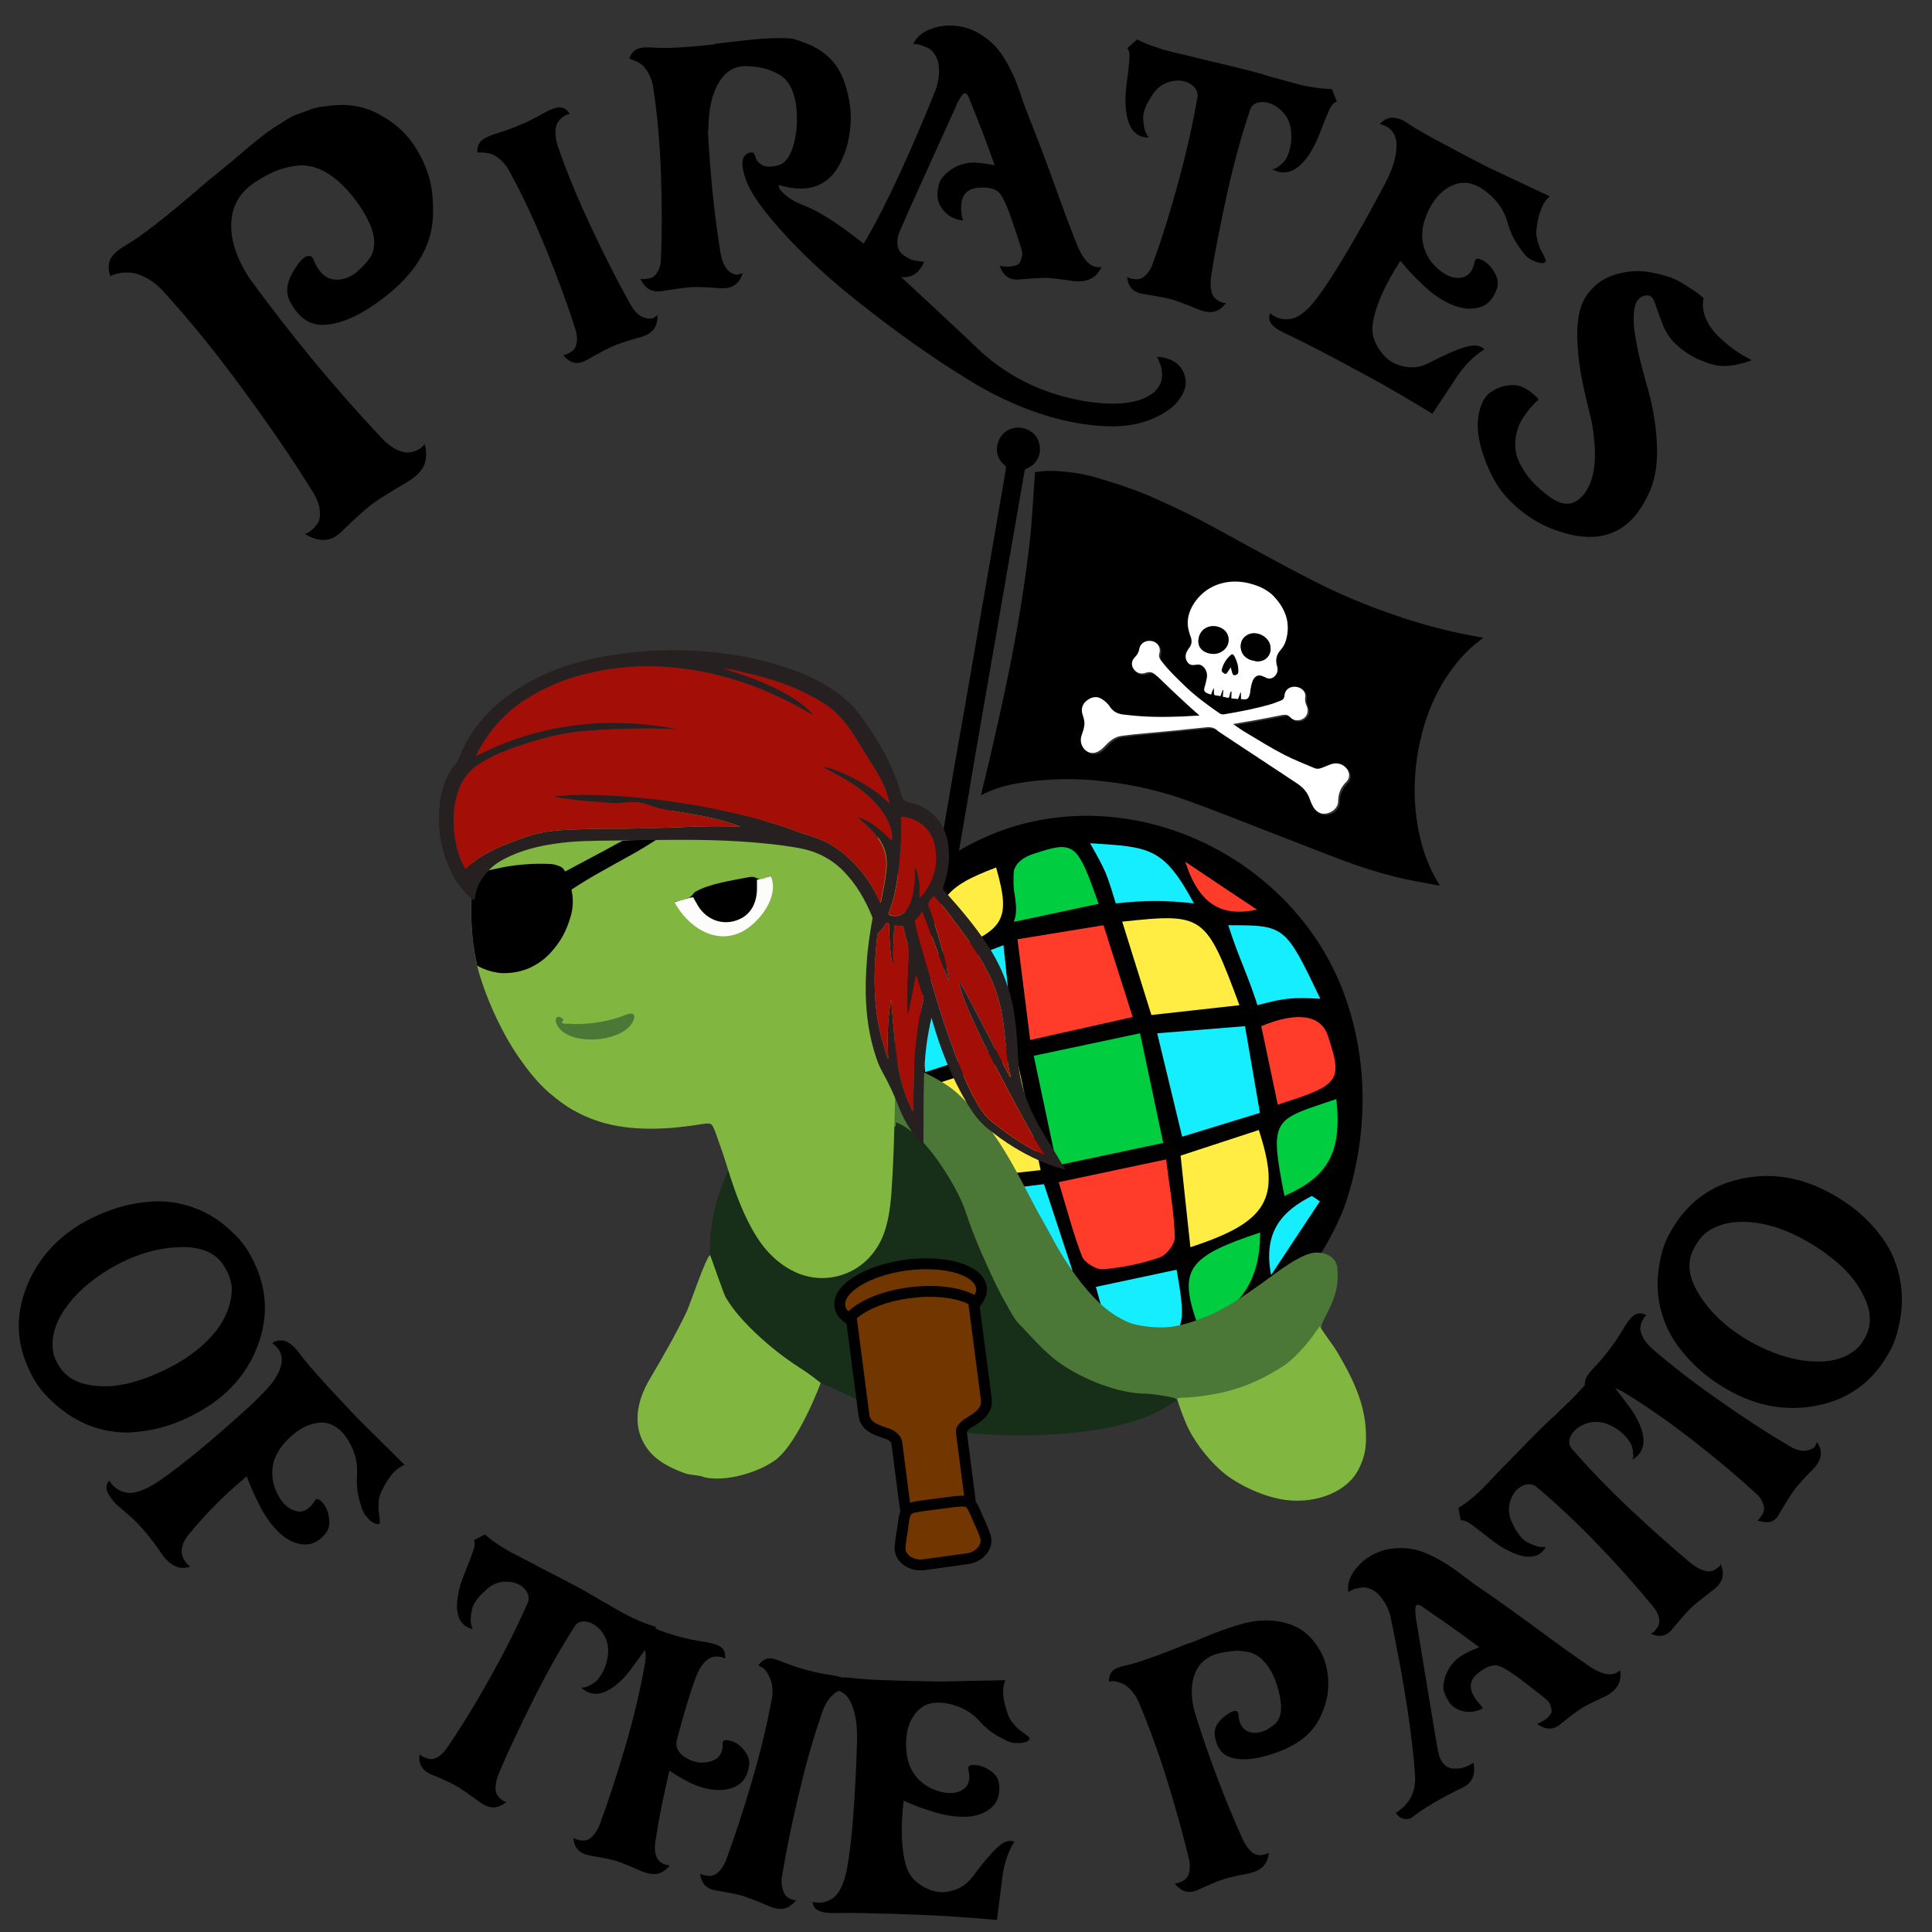 <?xml version="1.0" encoding="utf-8"?>
<!-- Generator: Adobe Illustrator 23.0.6, SVG Export Plug-In . SVG Version: 6.00 Build 0)  -->
<svg version="1.1" id="Laag_1" xmlns="http://www.w3.org/2000/svg" xmlns:xlink="http://www.w3.org/1999/xlink" x="0px" y="0px"
	 viewBox="0 0 867 867" style="enable-background:new 0 0 867 867;" xml:space="preserve">
<rect x="0" y="0" width="867" height="867" fill="#333333" stroke="none"/>
<style type="text/css">
	.st0{fill:#FFFFFF;}
	.st1{fill:#F38437;}
	.st2{fill:#FF3C2A;}
	.st3{fill:#FFED43;}
	.st4{fill-rule:evenodd;clip-rule:evenodd;fill:#15EEFF;}
	.st5{fill-rule:evenodd;clip-rule:evenodd;fill:#FF3C2A;}
	.st6{fill-rule:evenodd;clip-rule:evenodd;fill:#00CD3F;}
	.st7{fill-rule:evenodd;clip-rule:evenodd;fill:#FFED43;}
	.st8{fill:#00CD3F;}
	.st9{fill-rule:evenodd;clip-rule:evenodd;}
	.st10{fill:#172E19;}
	.st11{fill:#4B7837;}
	.st12{fill:#81B741;}
	.st13{fill:#FCFDFB;}
	.st14{fill:#15EEFF;}
	.st15{fill-rule:evenodd;clip-rule:evenodd;fill:#FF0000;}
	.st16{fill:#262021;}
	.st17{fill:#A30E07;}
	.st18{fill:#EA1C24;}
	.st19{fill:#723600;stroke:#000000;stroke-width:4.87;stroke-miterlimit:10;}
</style>
<g>
	<g>
		<path d="M464.4,211.9c3.3-0.6,6.6-0.7,10-0.5c6.4,0.4,12.7,1.4,18.9,3.3c5.9,1.8,11.9,3.7,17.7,5.9c5.4,2.1,10.5,4.5,15.7,6.9
			c12.2,5.6,23.7,12.3,35.5,18.7c9.6,5.2,19.1,10.4,28.9,15.3c13,6.6,26.5,11.9,40.4,16.4c10.9,3.5,21.9,6.2,33.2,8.1
			c0.3,0,0.4,0.1,0.9,0.2c-0.7,0.5-1.3,1.1-1.9,1.5c-6.1,4.7-11,10.5-15.1,16.9c-4.7,7.4-8.1,15.5-10.3,23.9
			c-4.1,15.6-4.7,31.3-1.1,47.1c1.7,7.4,4.4,14.4,8.4,20.9c0.2,0.2,0.3,0.4,0.4,0.6c-0.1,0.1-0.2,0.2-0.2,0.3
			c-3.2-0.6-6.5-1.2-9.8-1.8c-13.2-2.4-25.8-6.5-38.1-11.3c-9.3-3.6-18.6-7.2-27.9-10.8c-12-4.7-23.9-9.4-35.9-13.8
			c-12.5-4.6-25.5-7.6-38.8-9.1c-12.3-1.4-24.6-1.3-36.8,0.6c-6.4,1-12.4,2.6-18.3,5.7c0.4-1.4,0.6-2.7,0.9-3.8
			c1.3-5.6,2.8-11.2,4-16.8c2-8.5,3.9-17,5.7-25.6c2.1-9.8,4.1-19.8,5.8-29.7c2.1-12,3.9-24.1,5.3-36.1c1.3-10.6,1.7-21.3,2.5-31.9
			C464.3,212.7,464.4,212.3,464.4,211.9z M538.3,321.1c-11.2,0.7-22.1,1.1-33,0.2c-2.6-0.2-4.7-1.1-6.4-3.3
			c-1.1-1.4-2.4-2.9-3.9-3.8c-2.1-1.3-4.6-1-6.5,0.7c-2,1.5-2.7,3.6-2.1,6c0.3,0.9,0.6,1.8,0.8,2.8s0.2,2,0,3c-0.4,1.5-1,3-1.3,4.5
			c-1.1,3.9,2.3,8.1,6.4,7.1c1.6-0.4,2.9-1.4,3.9-2.6c2.2-2.3,4.5-4.6,7.9-4.9c2-0.2,3.8-0.5,5.8-0.7c10.3-1,20.6-2,30.9-3
			c2.4-0.3,4.6-0.4,6.4,1.5c0.1,0.1,0.3,0.2,0.4,0.3c11.5,7.6,23,15.2,34.5,22.8c2.9,1.9,5.3,4.2,6.4,7.6c0.3,0.9,0.6,1.7,1.1,2.6
			c1.3,2.8,3.4,4.1,6.1,3.8c2.9-0.4,5.5-2.7,5.5-5.5c0-3.6,1.3-6.3,3.7-8.8c1.7-1.7,1.5-3.9,0.2-5.8c-1.5-2.1-4.2-3-6.6-2.2
			c-1.5,0.4-3,1.1-4.4,1.7c-1.2,0.4-2.3,0.6-3.5,0.2c-4.6-2-9.2-3.7-13.6-6c-5.8-3-11.5-6.6-17.1-9.9c-2-1.2-3.8-2.5-5.9-3.9
			c3-0.5,5.6-0.9,8.2-1.4c4.6-0.8,9.1-1.7,13.7-2.6c1.3-0.3,2.6-0.4,3.7,0.9c0.9,1,2.2,1.5,3.7,1.4c3.2-0.4,5.2-3.5,3.8-6.4
			c-0.6-1.3-0.9-2.5-0.7-3.9c0.3-1.8-0.6-3.2-2.2-4.1c-2.9-1.5-6.9-0.3-7.1,3.5c-0.1,1.1-0.5,1.6-1.4,2c-1.4,0.5-2.9,1.2-4.3,1.6
			c-7.1,2.1-14.4,3.5-21.7,4.7c-0.5,0.1-1.2-0.1-1.6-0.4c-5.2-3.7-10.4-7.4-15-11.7c-4.1-3.8-8.1-7.7-11.5-12.2c-0.8-1-1-2-0.6-3.2
			c0.7-2.5-0.8-4.7-3.3-5.4c-2.7-0.6-5.3,0.8-5.7,3.4c-0.3,1.5-0.9,2.7-2,3.8c-2,2-1.8,4.6,0.4,6.4c1.3,1.2,3,1.1,4.5,0.6
			c1.8-0.5,3.1-0.3,4.4,1c0.4,0.4,0.7,0.6,1.2,1c4.3,4.1,8.7,8.1,13,12.3C534.5,317.8,536.3,319.3,538.3,321.1z M556.9,313.7
			c3,0.4,3.6-0.1,3.9-2.9c0.2-1.9,0.4-3.8,1.2-5.5c0.8-1.9,2.4-3.1,5-1.7c0.3,0.2,0.6,0.4,0.9,0.4c1.3,0.6,2.9,0.4,3.9-0.6
			c1.3-1.3,1.5-2.8,1.1-4.5c-0.8-2.7-0.3-4.9,1.5-7.2c1.1-1.3,2.1-2.9,2.5-4.5c2.1-7,0.2-13.2-4.5-18.6c-3.1-3.7-7.3-5.7-12-6.9
			c-8.8-2.1-18.2,0.1-24,7.9c-2.4,3.3-3.9,7-3.5,11.2c0.2,1.7,0.7,3.4,1.3,5c0.5,1.7,0.4,3.1-0.5,4.6c-0.3,0.4-0.5,0.9-0.9,1.3
			c-1.1,1.6-1.3,3.3-0.3,5c1,1.7,2.5,1.8,4.2,1.5c1.6-0.3,2.9,0.4,3.8,1.7c0.9,1.3,1.1,2.8,0.9,4.3c-0.3,1.5-0.6,3-1.1,4.5
			c-0.3,1,0.1,1.7,0.9,2.1c0.6,0.4,1.3,0.5,2.1,0.8c0.4-1.1,0.7-2.1,1.1-3c0.2,0.8,0.1,1.6,0.2,2.4c0,0.3,0.2,0.8,0.4,0.9
			c0.8,0.3,1.6,0.4,2.5,0.4c0.4-1,0.7-1.9,1-2.8c0.1,0,0.2,0,0.3,0.1c-0.1,1-0.1,1.9-0.2,3c0.5,0.1,1.1,0.1,1.5,0.3
			c1.1,0.4,1.3-0.1,1.5-1c0.1-0.6,0.4-1.2,0.5-1.7c0.1,0,0.3,0.1,0.4,0.1c0,1-0.1,2-0.1,3c1.1,0.1,2,0.2,3,0.3c0.4-1,0.7-2,1.1-3
			c0.1,0,0.2,0,0.2,0C556.9,311.8,556.9,312.8,556.9,313.7z"/>
		<path d="M423,423.6c-2.7-0.4-5.4-0.9-8.1-1.4c0.7-4.1,1.4-8.2,2.1-12.3c2.1-12.1,4.1-24.2,6.2-36.3c3.2-18.8,6.4-37.6,9.8-56.4
			c2.7-15.4,5.3-30.9,8-46.3c2.9-16.8,5.8-33.6,8.7-50.5c0.6-3.4,1.2-6.8,1.7-10.2c0.1-0.6,0-1-0.5-1.4c-3.8-3-4.6-7.8-2.1-12.3
			c2.1-3.8,6.8-5.5,11.3-4.1c3.5,1.2,5.6,3.5,6.4,7.1c0.7,3.7-0.4,6.8-3.2,9.3c-0.8,0.6-1.8,1-2.7,1.5c-0.4,0.3-0.8,0.6-0.8,1
			c-1.3,7.7-2.7,15.4-4,23.1c-1.3,7.1-2.4,14.1-3.7,21.2c-1.8,10.4-3.6,20.8-5.4,31.2c-1.7,9.8-3.4,19.5-5.1,29.3
			c-2.7,15.4-5.3,30.8-7.9,46.2c-2.1,12.4-4.3,25-6.4,37.4c-1.3,7.5-2.6,15.1-3.8,22.6C423.3,422.8,423.2,423.1,423,423.6z"/>
		<path class="st0" d="M538.3,321.1c-2-1.8-3.8-3.3-5.5-4.9c-4.4-4-8.7-8.1-13-12.3c-0.4-0.4-0.8-0.6-1.2-1c-1.3-1.3-2.6-1.6-4.4-1
			c-1.5,0.5-3.1,0.5-4.5-0.6c-2.1-1.8-2.4-4.4-0.4-6.4c1.1-1.1,1.7-2.2,2-3.8c0.4-2.5,3-4,5.7-3.4c2.5,0.5,4,2.9,3.3,5.4
			c-0.4,1.3-0.1,2.1,0.6,3.2c3.4,4.5,7.5,8.3,11.5,12.2c4.7,4.4,9.8,8.1,15,11.7c0.4,0.3,1.1,0.4,1.6,0.4c7.3-1.2,14.6-2.6,21.7-4.7
			c1.4-0.4,2.9-1.1,4.3-1.6c0.9-0.4,1.3-1,1.4-2c0.2-3.8,4.2-5,7.1-3.5c1.6,0.8,2.5,2.3,2.2,4.1c-0.2,1.4,0.1,2.7,0.7,3.9
			c1.3,3-0.5,6.2-3.8,6.4c-1.4,0.2-2.7-0.4-3.7-1.4c-1.1-1.3-2.3-1.1-3.7-0.9c-4.6,0.9-9.1,1.8-13.7,2.6c-2.6,0.4-5.3,0.9-8.2,1.4
			c2.1,1.4,3.9,2.8,5.9,3.9c5.6,3.4,11.3,6.9,17.1,9.9c4.4,2.3,9,4,13.6,6c1.2,0.5,2.3,0.3,3.5-0.2c1.4-0.5,3-1.3,4.4-1.7
			c2.5-0.7,5.1,0.2,6.6,2.2c1.3,1.8,1.5,4.1-0.2,5.8c-2.5,2.5-3.7,5.2-3.7,8.8c0,2.8-2.6,5.1-5.5,5.5c-2.6,0.4-4.8-1-6.1-3.8
			c-0.4-0.8-0.8-1.7-1.1-2.6c-1.1-3.4-3.4-5.7-6.4-7.6c-11.5-7.6-23-15.2-34.5-22.8c-0.1-0.1-0.3-0.2-0.4-0.3
			c-1.8-1.9-4-1.8-6.4-1.5c-10.3,1.1-20.6,2.1-30.9,3c-2,0.2-3.8,0.5-5.8,0.7c-3.4,0.4-5.7,2.6-7.9,4.9c-1.1,1.2-2.3,2.1-3.9,2.6
			c-4.1,1.1-7.4-3.1-6.4-7.1c0.4-1.5,1.1-3,1.3-4.5c0.2-0.9,0.2-2,0-3c-0.2-0.9-0.5-1.9-0.8-2.8c-0.6-2.4,0.1-4.5,2.1-6
			c2.1-1.6,4.4-2,6.5-0.7c1.5,0.9,3,2.2,3.9,3.8c1.6,2.2,3.8,3.1,6.4,3.3C516.2,322.2,527.1,321.8,538.3,321.1z"/>
		<path class="st0" d="M556.9,313.7c0-1,0-2,0-3c-0.1,0-0.2,0-0.2,0c-0.4,1-0.7,2-1.1,3c-1-0.1-2-0.2-3-0.3c0-1.1,0.1-2.1,0.1-3
			c-0.1,0-0.3-0.1-0.4-0.1c-0.2,0.5-0.4,1.2-0.5,1.7c-0.1,1-0.4,1.4-1.5,1c-0.4-0.2-1.1-0.2-1.5-0.3c0.1-1.1,0.1-2.1,0.2-3
			c-0.1,0-0.2,0-0.3-0.1c-0.4,0.9-0.6,1.8-1,2.8c-0.9-0.2-1.8-0.3-2.5-0.4c-0.2-0.1-0.4-0.5-0.4-0.9c0-0.8,0.1-1.5-0.2-2.4
			c-0.4,0.9-0.7,1.9-1.1,3c-0.8-0.3-1.5-0.4-2.1-0.8c-0.8-0.4-1.2-1.1-0.9-2.1c0.4-1.4,0.8-3,1.1-4.5c0.3-1.5,0-3-0.9-4.3
			c-1-1.4-2.2-2-3.8-1.7c-1.7,0.3-3.2,0.3-4.2-1.5c-1-1.7-0.7-3.4,0.3-5c0.3-0.4,0.5-0.9,0.9-1.3c1-1.4,1.1-3,0.5-4.6
			s-1.1-3.3-1.3-5c-0.4-4.2,1.1-7.9,3.5-11.2c5.8-7.8,15.2-10.1,24-7.9c4.7,1.2,8.9,3.1,12,6.9c4.7,5.5,6.5,11.5,4.5,18.6
			c-0.4,1.6-1.4,3.2-2.5,4.5c-1.9,2.1-2.3,4.5-1.5,7.2c0.5,1.7,0.2,3.2-1.1,4.5c-1.1,1.1-2.6,1.3-3.9,0.6c-0.3-0.2-0.6-0.3-0.9-0.4
			c-2.6-1.4-4.2-0.1-5,1.7c-0.7,1.7-1,3.6-1.2,5.5C560.4,313.6,559.8,314.2,556.9,313.7z M538.3,285.1c-1.4,3.8,0.1,6.8,3.8,7.9
			c0.5,0.2,1.1,0.3,1.6,0.3c3.5,0.4,7-2,7.5-5c0.5-3.4-1.3-6.2-4.8-7.1C542.9,280.4,539.5,282,538.3,285.1z M561.4,296.2
			c0.8,0.2,1.5,0.4,2.3,0.4c4.5,0.5,7.6-3.5,6.1-7.8c-1.4-3.8-6.6-5.9-10.1-3.9c-2.1,1.3-3,3.2-2.9,5.6
			C557.1,293.5,558.7,295.3,561.4,296.2z M552.3,299.4c0.3,1,0.4,1.6,0.6,2.3s0.4,1.3,1.3,1.3c0.9-0.2,1.4-0.6,1.4-1.5
			c0.1-2.6-0.7-5-2-7.3c-0.4-0.5-0.8-0.6-1.3-0.2c-2.1,1.8-3.4,3.9-4,6.5c-0.3,0.8,0.4,1.4,1.2,1.8c0.8,0.4,1.1-0.4,1.4-0.8
			C551.3,300.7,551.8,300.2,552.3,299.4z"/>
		<path d="M538.3,285.1c1.2-3.2,4.6-4.8,8.1-3.8c3.6,0.9,5.5,3.7,4.8,7.1c-0.5,3-4,5.5-7.5,5c-0.5-0.1-1.1-0.2-1.6-0.3
			C538.4,291.9,536.9,288.9,538.3,285.1z"/>
		<path d="M561.4,296.2c-2.7-1-4.3-2.8-4.6-5.5c-0.2-2.4,0.7-4.4,2.9-5.6c3.5-2.1,8.7,0,10.1,3.9c1.5,4.3-1.5,8.2-6.1,7.8
			C563,296.6,562.2,296.3,561.4,296.2z"/>
		<path d="M552.3,299.4c-0.5,0.8-0.9,1.4-1.3,2c-0.4,0.4-0.6,1.2-1.4,0.8c-0.8-0.4-1.3-0.9-1.2-1.8c0.7-2.6,2.1-4.7,4-6.5
			c0.4-0.4,0.9-0.4,1.3,0.2c1.3,2.2,2.1,4.7,2,7.3c0,0.9-0.5,1.3-1.4,1.5c-1,0.2-1.2-0.5-1.3-1.3C552.8,301,552.6,300.4,552.3,299.4
			z"/>
	</g>
	<g>
		<path class="st1" d="M297.6,621.4c0,0,2.7-0.1,2.8,0l-1.4-2.4L297.6,621.4z"/>
		<polygon class="st2" points="569.6,497.3 605.3,488.4 592.4,452.5 564.1,458.6 		"/>
		<polygon class="st3" points="533.4,563.7 572.5,545 572.5,514.7 565.4,502.3 527.3,516.7 		"/>
		<polygon class="st4" points="489.2,575.4 501.4,614 535.8,602.4 529.8,567.4 		"/>
		<polygon class="st5" points="488.2,573 529.8,563.7 524.8,517.8 472.9,528.3 		"/>
		<polygon class="st6" points="461.2,576.8 485.7,573.5 499.1,609.8 470.1,603.8 		"/>
		<polygon class="st7" points="412.1,486.4 422.8,533.1 469.1,526.8 458.7,472.7 		"/>
		<polygon class="st3" points="501.2,413.7 516.1,460.8 562.7,452.5 538.5,409.1 		"/>
		<polygon class="st6" points="533.4,563.7 532,601.5 567.2,579.4 567.2,550.7 		"/>
		<polygon class="st8" points="454.8,413.7 503.5,406.8 484,374.7 455.1,381.9 		"/>
		<polygon class="st2" points="529.8,383.6 538.5,409.1 569.4,411 		"/>
		<polygon class="st4" points="437.6,533.4 457.8,575.3 484,572.1 470.2,528 		"/>
		<polygon class="st4" points="569.6,545.4 567.2,579.4 598.4,536.7 589.5,533.1 		"/>
		<polygon class="st8" points="461.2,471.9 472.5,525.6 525.7,514.3 512.9,460.8 		"/>
		<path class="st9" d="M603.4,446.6c-20-55.1-79.8-89.1-136.6-78.6c-56.4,10.4-99.9,65.5-97.7,124.8c1.2,31.2,11.4,59.4,32.1,82.9
			c7,8,18.1,18.7,33.5,27.3c25.9,14.5,50.6,16.7,63.2,15.3c13.2-1.5,26.3-4.1,39-8.1c8.6-2.7,45.6-20.4,64.8-64.7
			C604.6,539,621.1,495.4,603.4,446.6z M564.1,408.2c-15.7,3.4-26-2.1-32.2-21.5C544.8,395.4,554.4,401.8,564.1,408.2z M556.2,451.1
			c-13.7,1.5-26,2.9-39.5,4.4c-4.4-14.1-8.7-27.8-13.1-41.9C540.2,409.7,541.1,410.3,556.2,451.1z M467,525.1
			c-14.2,1.6-28,3.1-43,4.7L415,488c14.1-4.5,27.2-8.8,41.3-13.2L467,525.1z M463.9,473.8l47.7-10.1l10.4,49.2L474.3,523
			L463.9,473.8z M468.5,531.4c4.2,12.7,8.2,25,12.7,38.6c-41.2,4.4-41.6,4-53.9-33.6C441,534.8,454.3,533.1,468.5,531.4z
			 M475.1,530.5l48.2-10.2c1.5,12.3,3.6,23.4,3.9,34.7c0.2,3.1-3.6,8.1-6.6,9.2c-8.1,2.9-16.8,4.6-25.5,5.4c-3,0.3-8.3-2.9-9.5-5.7
			C481.6,553.6,478.9,542.9,475.1,530.5z M464,383.1c18.2-6,19.4-4.9,29,22.5l-38.1,8.1C459.6,402.6,446.4,388.9,464,383.1z
			 M447.1,389.3c7,25.1,3.9,29.2-30.1,40.4C419.8,403.4,423.7,398.2,447.1,389.3z M450.2,424.2c1.7,15.5,3.2,29.3,4.8,44.1
			c-13.4,4.4-26.6,8.5-39.9,12.8C410.4,435.8,411.2,439.1,450.2,424.2z M408.4,415.2c3.8,16.3-1.7,26.8-19.3,33.1
			C396.7,435.3,402.6,425.2,408.4,415.2z M383.5,470.3c0.4-7.9,3.5-15.4,11.9-17.3c0.5-0.6,1.3-1.1,2.5-1.1c0.3,0,0.5,0,0.9,0.1
			c2.1-1.4,4.5-2.9,7.1-4.4c5.8,32.7,4.6,35.5-21.7,46.1C382.2,483.8,381.9,476.4,383.5,470.3z M408.8,493.4l7.8,36.5
			c-9.3,0.2-18.2,0.3-27.3,0.4C379.9,499.7,382.1,495.8,408.8,493.4z M393.2,537.9c30.1-3,25.2-6,37.7,29.5
			C412.2,566.7,398.8,558.6,393.2,537.9z M446.7,596.7c-9.3-7.1-18.5-14.1-27.8-21.2c1.3-1.8,2.7-3.6,3.9-5.5
			c9.3,6.6,18.7,13.4,28,20.1C449.5,592.3,448.2,594.5,446.7,596.7z M449.7,580.4c28.2-8.2,37.8-3.2,43.2,23.7
			C472.6,606.4,457.8,599.8,449.7,580.4z M515.2,602.7c-14.3,3.1-16.4,1-23.4-25.2l36.2-7.7C532.7,596.1,531.5,599.2,515.2,602.7z
			 M537.3,594c-8.5-24.2-4.5-30.1,28.2-40.9C565.5,573.8,557.2,588.3,537.3,594z M534.2,559.7c-1.5-14.1-2.9-26.6-4.4-41.1
			c11.6-3.8,23.4-7.7,35.1-11.5C575,537.9,569.1,548.3,534.2,559.7z M570.4,572.2c-3.8-20.1,5.6-29,18.3-35.5
			c1.3,0.8,2.4,1.6,3.6,2.4C585.5,549.4,578.6,559.8,570.4,572.2z M573.4,495.7l-7.4-35.2c16.1-6.7,26.8-5.1,29.9,4.3
			C602.6,485.2,601.5,486.8,573.4,495.7z"/>
		<path class="st9" d="M384.1,493.8c-1.9-10-2.2-17.4-0.6-23.4c0.4-7.9,3.5-15.4,11.9-17.3c0.5-0.6,1.3-1.1,2.5-1.1
			c0.3,0,0.5,0,0.9,0.1c2.1-1.4,4.5-2.9,7.1-4.4C411.7,480.4,410.4,483.2,384.1,493.8z"/>
		<path class="st9" d="M389.1,448.3c7.6-13.1,13.5-23.1,19.3-33.1C412.2,431.5,406.7,442,389.1,448.3z"/>
		<path class="st7" d="M416.9,429.7c2.9-26.3,6.7-31.5,30.1-40.4C454.1,414.4,451,418.4,416.9,429.7z"/>
		<path class="st4" d="M455.1,468.3c-13.4,4.4-26.6,8.5-39.9,12.8c-4.7-45.3-3.9-42,35.1-56.9C451.9,439.6,453.4,453.5,455.1,468.3z
			"/>
		<polygon class="st5" points="462.3,466.7 508.3,456.4 495.2,415.2 456.6,421.5 		"/>
		<path class="st10" d="M366.9,620c-0.7-0.3-2.1-0.9-4.1-1.9c0,0-4.6-2.2-8.9-5.5c-27.4-19.8-33.4-36.9-33.4-36.9s-7-20,5.6-48.8
			c0.3-0.5,0.9-2.1,1.8-2.1c1,0,1.6,2.2,1.8,3c1.5,5,4.4,9.6,5.6,14.7c2.7,10.5,10.6,18.6,11,19.1c6.7,6.8,19.1,13.4,31,9.8
			c6.5-2,10.6-6.4,12.1-8.1c8.6-9.7,9.1-23.7,10-46.4c0.1-1.3,0.1-2.5,0.2-3.8c0.1-2.5,0.5-5,0.4-7.5c-0.1-1.6-0.4-2.9,0.4-3.7
			c0,0,0.5-0.6,1.6-0.7c7.7-0.8,19.2,16,19.2,16c5.9,8.6,22.6,33,26.8,56.5c0,0,2.8,15.7,8.1,15.9c0.2,0,0.6,0,1.2,0.2
			c2.3,0.6,3.4,3.2,3.8,3.7c4.4,5.4,10.7,11.5,15.7,15c11.5,8.3,27.6,14.1,39.5,14.2c2,0,5.8,0.4,8.6,1l5.1,1l0.2,2.1
			c0.1,1.1-0.1,2.3-0.4,2.6c-0.4,0.4-0.5,0.3-0.5-0.3c0-0.2,0-0.3-0.1-0.4c-0.5-0.4-3.2,1-3.2,1c-1.9,1.1-15.5,12.5-57.4,14.2
			c-56.5,2.3-76.9-12.7-82.9-15.5C383.9,627.8,374.6,623.2,366.9,620z"/>
		<path d="M321.4,414.1c-6.3-1.3-12.1-7.8-11.7-12.7l0.2-2l6.4-1.7c3.6-1,9.7-2.5,13.8-3.6c4-1.1,8.1-2,9-1.8l1.7,0.2l0.2,5
			c0.3,8.1-2.2,13.1-7.8,15.4C330.2,414.2,324.6,414.7,321.4,414.1L321.4,414.1z"/>
		<path class="st11" d="M449.7,581.9c-2-3.8-3.5-7-4.6-9.3c-1.4-3.1-8-17-11.4-27.8c-1.3-4-2.9-7.7-6-13.2
			c-7.8-13.7-16-23.2-23.5-27l-2.1-1v1.1c0,0.6-0.3,1-0.6,0.9c-0.5-0.2-0.7-3.4-0.7-14c0-13.4,0.3-16.8,1.3-15.2
			c0.2,0.4,2.1,1.2,4.2,1.7c4.7,1.2,11.1,4.2,17.4,8.1c3.6,2.2,6.4,4.6,10.7,9.1c10,10.4,16,19.2,25.3,37.1c3,5.8,6.6,12.7,8.2,15.3
			c1.5,2.7,3.8,6.8,5.1,9.3c1.3,2.5,4.4,7.7,7,11.5c7.2,10.7,14.8,18.6,21.7,22.5c5.2,3,7.4,3.6,14,4.4c7,0.7,12,0.2,19.5-2.3
			c11.1-3.7,18.8-8.1,36.9-21.5c8.9-6.5,14.7-9.5,18.8-9.5c3.8,0,6.8,1.5,8.3,4c0.9,1.4,1.1,2.8,1.1,6.6c-0.1,5.8-1.3,10-5.1,17.3
			c-1.9,3.6-2.5,5.4-2.3,6.3c0.4,1.4-1.5,4.2-7.7,11.2c-6.6,7.7-19.9,14.9-33.2,18.3c-4.3,1.1-13.9,2.5-20,2.9
			c-3.1,0.4-3.7,0.3-3.9-0.5c-0.2-0.7-1.5-1.1-5.8-1.8c-3-0.5-6.9-1-8.5-1c-11.1,0-27.6-6-38.9-14.2c-6-4.3-13.2-12.5-15.7-15.1
			c-1.4-1.5-2.7-2.7-3.3-3.6C453.6,589.2,451.8,585.5,449.7,581.9z"/>
		<path class="st12" d="M576.7,673.1c-8.6-1.2-19.4-5.8-26.8-11.5c-6-4.7-12.7-12.8-16.5-20.3c-1.7-3.4-5-12.1-5-13.4
			c0-0.5,0.7-0.7,3-0.7c3.9,0,14-1.4,19.1-2.8c9-2.2,17.6-6.3,25.9-11.7c3.8-2.6,9.5-8.5,13.7-14.5l2.1-3l1.9,2.8
			c1,1.5,2.5,3.6,3.3,4.7c0.8,1,2.9,4.2,4.4,7c7.8,13.5,11.1,23.7,11.2,34.6c0.1,5.9-0.7,9.6-3,14.4
			C605.3,669,591.4,675,576.7,673.1L576.7,673.1z"/>
		<path class="st12" d="M316.3,663c-2.3-1.1-5.9-0.9-8.4-1.7c-3.1-1-6.2-2.4-8.9-3.9c-3.7-2.1-7-4.8-9.2-8.3
			c-6.3-9.5-3.8-20.8,1.7-30.1c5.9-10,11.7-20,16.7-30.5c1.4-3,9-25.5,10.5-25.2c0.1,0,6,17.2,6.9,18.8c3.8,6.4,8.8,11.7,14.2,16.8
			c5.8,5.4,12.1,10.4,18.8,14.7c5.5,3.5,9.7,7,9.7,7s-10,27.1-20.6,34.8C339.8,660.9,326.1,665,316.3,663z"/>
		<g>
			<path class="st13" d="M319.1,423.5c-5-1.3-8.7-3.3-12.1-6.8c-2.8-2.9-6-8-6.5-10.5c-0.1-0.5,1.5-1.2,5.1-2.2
				c3-0.9,5.5-1.5,5.5-1.3c0.1,0.1,0.5,1.1,1.3,2.3c3.8,7.7,11.9,10.8,19.2,7.6c5.2-2.2,8.1-7.2,8.1-14v-3.8l4.2-1.1l4.3-1.1
				l0.4,3.6c1.2,10.8-4.5,21.3-14,26c-3.3,1.7-4.6,2-8.1,2.1C323.8,424.2,320.9,423.8,319.1,423.5L319.1,423.5z"/>
		</g>
		<polygon class="st14" points="558.7,460.5 565.4,499.4 530.5,510.1 519.3,463.7 		"/>
		<path class="st14" d="M489.2,378.4c7.2,12.9,7.2,12.9,11.5,27c13.4-1.4,21.3-1.5,35.1,0C522.1,380.1,516.1,380.1,489.2,378.4z"/>
		<path class="st6" d="M576.4,536.7c19.3-8.6,25.9-19,23.3-43.5C571.4,502.8,569.4,501.1,576.4,536.7z"/>
		<path class="st14" d="M551.2,415.2c4.4,14,8.6,21.8,13.1,35.9c12.5-3.5,16.7-3.5,28.2-2.9C576.7,415.2,576.7,415.2,551.2,415.2z"
			/>
		<path class="st12" d="M404.1,450c2.7-7,4.4-23.7,2.6-39.2c-0.3-2.6-1.5-8.1-3.9-19.2c-2.1-9.7-3.2-13.1-6.3-14.9
			c-2.5-1.4-4.1-0.5-11.2-1.1c-3.1-0.2-4.8-0.5-12.4-2c-22.7-4.1-34.2-6.2-46.4-7.9c-3.2-0.4-4.7-0.6-14.2-1.6
			c-9.8-1-9.8-0.2-19.3,0c-19.3,0.3-19.3-1-30-1.3c-12-0.3-25.9,0.2-47,2.4c0,0-2.7,11.3-3.2,16.1c-3.2,30.8-0.4,46.7,2.5,56.4
			c1.2,3.9,4.3,13.4,10.2,24.6c3.6,6.9,6.8,11.5,7.9,13c2.9,4.1,6.6,9.3,12.7,14.8c4.4,3.8,8,6.2,9.1,6.9c5.2,3.2,10.8,5.6,16.8,7.2
			c14,3.6,29.3,2.5,43.4,0.2c4-0.6,4-0.2,5.5,3.3c0.8,2.1,1.5,4.4,2.3,6.5c1.3,3.5,2.3,7,3.5,10.6c3.2,10.4,7.2,21.4,13.1,30.6
			c7.7,12.1,20.8,20.8,35.6,17.4c10.9-2.5,18.7-10.7,21.9-21.1c2.2-7.2,2.7-14.9,3.1-22.4c1-16.3,1.1-32.6,1.6-48.9
			c0.2-5.5-0.5-10.9-0.5-16.5c0-1.3,0-2.7,0.2-3.8C402.4,454.9,403.8,451.1,404.1,450z M332.8,418.2c-12.3,6-24.4-2.7-30.2-13.5
			c2.1-0.5,4.5-0.9,6.4-1.8c2-0.9,1.8-2,3.2-2.8c6.4-3.6,16.4-5,23.5-6.4c3.4-0.7,3,0.5,5.4,0.8c3.2,0.3,4.7-3.8,5.6,1.3
			C348.2,404.5,339.9,414.6,332.8,418.2z"/>
		<path class="st15" d="M483.7,395.9"/>
		<path class="st11" d="M250.3,460.5c4,6.4,15.3,6.7,21.8,5.3c3.8-0.9,7.7-2.3,10.4-5.2c2.7-2.9,3.6-7.3-1.7-5.2
			c-7,3-17.8,4.7-25.5,4c-0.5-0.1-2.1,0.2-2.8-0.2c-1.2-0.7,0.7-1.3,0.4-1.6C250.1,454.7,248.2,457.2,250.3,460.5z"/>
	</g>
	<path d="M294.6,376.8c-3.6,2.3-7.3,4.6-11.1,6.7c-4.3,2.4-8.7,4.8-13.1,7.3c-4.6,2.5-9,5.2-13.3,8c-0.1,0.1-0.1,0.1-0.2,0.1
		c-0.4,0.2-0.4,0.4-0.4,0.8c0.2,0.7,0.3,1.5,0.4,2.2c0.4,3.6,0,7.1-1.2,10.6c-1.5,4.9-3.8,9.4-7.2,13.4c-2.4,3-5.3,5.5-8.6,7.3
		c-2.1,1.3-4.5,2.1-6.8,2.7c-2.6,0.6-5.2,0.9-7.8,0.8c-3.1-0.2-6.1-1-8.9-2.2c-0.8-0.4-1.5-0.7-2.2-1.1c-1.8-7.3-3.2-17.6-2.7-33.2
		c1-3.4,2.8-6.4,5.3-9c3-0.8,6-1.4,8.9-2c6.9-1.3,13.9-1.8,20.9-1.5c1.4,0,2.9,0.4,4.2,0.9c1.3,0.4,2.2,1.3,2.8,2.5
		c0.6-0.3,1.2-0.6,1.7-0.9c3.4-1.8,6.7-3.6,10.1-5.4c3.6-1.9,7.2-3.8,10.6-5.7c1.2-0.6,2.3-1.3,3.4-1.8
		C284.5,376.9,289.5,376.8,294.6,376.8z"/>
	<g>
		<path class="st16" d="M474.7,519.2c-3.4-5.7-7.1-11.2-10.1-17.1c-4.2-8.1-7.1-16.7-7.6-25.9c-0.3-6.1-0.7-12.1-1.4-18.1
			c-1.5-12.4-5.6-23.7-12.5-34.1c-5.7-8.7-12.4-16.5-19.4-24.3c-0.6-0.6-0.6-1.2-0.3-2c2-5.6,2.9-11.4,2.3-17.4
			c-1.1-10.6-7.7-18.3-17.6-20.2c-2.2-0.5-3-1.3-3.6-3.4c-3.2-11.9-9.2-22.4-16.1-32.5c-3.6-5.2-7.7-9.8-12.8-13.5
			c-7.1-5-14.8-8.5-23-11.2c-15.9-5.3-32.3-7.5-49-7.7c-10.7-0.1-21.5,0.8-32,2.7c-14.2,2.5-27.6,7-39.8,15
			c-11.8,7.8-20.9,17.7-26,31c-0.4,1.1-1,2-1.8,3c-1,1-1.7,2.1-2.4,3.3c-2.6,4.6-3.8,9.5-4.3,14.6c-1.2,11.5,1,22.5,6.6,32.6
			c2.1,3.8,5.1,7.3,8.8,10.1c0.1-0.2,0.2-0.4,0.4-0.8c0.5-5.1,2.9-9.3,6.4-12.9c2.1-2.2,4.6-3.9,7.3-5.2c7.1-3.6,14.6-5.5,22.4-6.6
			c8.6-1.3,17.3-1.3,26-1.4c19-0.2,38-0.8,57,0.4c8.9,0.6,17.7,1.4,26.5,3c7.6,1.4,14.3,4.7,19.8,10.3c5.8,5.9,9.8,12.9,12.9,20.5
			c0.2,0.4,0.2,0.6,0.1,1c-1.1,6.3-2.1,12.6-2.5,19c-1,12.4-0.7,24.6,2.3,36.7c1.2,4.5,2.4,8.9,4.7,13c3,5.3,5.5,10.8,7.7,16.5
			c1.2,3,2.8,6.1,4.6,8.9c1.7,2.7,3.7,5.2,6.1,7.6v-1.4c0-7.3,0-14.4,0.1-21.7c0.1-9.5,0.5-19.1,2.3-28.5c0.2-0.9,0.4-1.8,0.5-2.7
			c0.2-0.9,0.5-1.8,0.7-3c0.2,0.7,0.3,1,0.4,1.3c3.7,12.9,8.6,25.3,15.5,36.9c2.3,3.8,4.8,7.5,8.2,10.5c8.7,7.3,18.3,13.2,28.9,17.2
			c2.3,0.8,4.7,1.6,7.2,2.2C476.8,522.9,475.7,521,474.7,519.2z M404.3,368.7v-0.8c-0.2-1.4-0.2-1.4,1.3-1.2c4.5,0.7,8.2,2.7,11,6.4
			c1.8,2.3,2.7,5.1,3.1,8c1.2,7.7-0.9,14.5-5.6,20.5c-0.5,0.6-0.9,1.2-1.8,1.6c0.1-4.9,0.5-9.8-1.9-14.3c0.1,2.6,0.2,5-0.1,7.4
			c-0.4,4.1-0.9,8.1-3.2,11.7c-1.7,2.7-4.7,3.8-7.7,2.7c-0.7-0.3-0.8-0.5-0.5-1.2c2.6-6.8,3.8-14,4.5-21.2
			C404.1,381.8,404.6,375.2,404.3,368.7z M390.6,396.7c-3.5-5.4-7.6-10.2-12.7-14.2c-4.4-3.5-9.2-5.9-14.6-7.5
			c-4.2-1.2-8.1-2.9-12.3-4.3c-6.5-2.1-13.2-3.8-19.9-5.4c-6-1.4-12-2.7-18.1-3.8c-7.8-1.3-15.7-2.5-23.5-3.3
			c-8.9-0.9-17.9-1.5-26.9-1.5c-4.2-0.1-8.3,0.2-12.4,0.5c-0.5,0-1,0-1.7,0.4c2.5,0.3,4.7,0.6,7,1c6.5,1,13.1,1.3,19.6,1.8
			c2.1,0.1,4.1-0.1,6.2-0.3c3.8-0.5,7.3,0.1,10.8,1.4c4.7,1.8,9.8,2.4,14.7,3.2c8.4,1.4,16.8,3,24.9,6c0.1,0,0.3,0.1,0.4,0.3
			c-2.7-0.1-5.4-0.2-8-0.2c-8-0.1-16.2,0.3-24.3,0.6c-4.8,0.2-9.8,0.2-14.7,0.4c-6.8,0.2-13.7,0-20.5,0.2c-5.9,0.2-11.8,0.3-17.6,1
			c-5.8,0.7-11.4,2.6-16.9,4.7c-5.4,2-10.5,4.3-15.3,7.4c-1.8,1.2-3.4,2.6-5,4c-1,1-0.9,1-1.6-0.3c-1.9-3.6-3-7.3-3.8-11.3
			c-1.3-7.3-1.2-14.6,1-21.7c1.9-6.4,5.8-10.9,11.5-14.1c6.3-3.6,12.9-6.1,19.7-8.2c6.5-2.1,13.2-3.8,20-4.8
			c4.4-0.6,8.8-0.9,13.2-1.2c9.1-0.5,18.3-0.7,27.6-0.5c2.4,0.1,4.8,0.1,7.2,0.3c-31.5-6-61.8-3-91,12c0.4-0.8,0.5-1.3,0.8-1.8
			c2.7-5,5.9-9.7,9.8-13.9c3.7-3.9,7.8-7.3,12.3-10.1c8-5.1,16.6-8.6,25.7-10.9c9.4-2.4,19-3.6,28.6-3.6c12.3,0,24.2,1.9,36,5.2
			c12.3,3.5,23.8,8.6,34.9,14.9c1,0.5,1.9,1.1,3.1,1.8c-0.5-1.2-1.4-1.7-2-2.3c-4.3-4.1-9.4-7.1-14.7-9.7
			c-7.1-3.5-14.5-6.1-22.1-8.4c-0.2,0-0.5,0-0.5-0.3c-0.2-0.1-0.3-0.1-0.5-0.1c0.1,0,0.1-0.1,0.1-0.1c0.2,0,0.4,0,0.5,0.2
			c2.7,0.1,5.3,0.6,7.5,1.4c7.5,1.5,14.8,3.7,21.9,6.5c5.5,2.2,10.7,4.9,15.7,8.1c4.3,2.9,7.6,6.6,10.6,10.8
			c3.2,4.5,5.8,9.3,8.8,13.9c2.4,3.8,4.8,7.5,6.6,11.6c1.2,2.6,2,5.3,2.6,8.2c-5.9-6.1-13.1-10.2-20.8-13.7c-2.9-1.3-6.1-2.5-9.5-3
			c1.2,0.6,2.2,1.3,3.4,1.9c5.4,2.8,10.6,5.7,15.3,9.5c5.4,4.4,9.8,9.5,12.1,16.2c0.5,1.7,0.9,3.5,0.6,5.5c-4.7-4.4-9.1-9-15.6-10.6
			c0.6,0.5,1.3,1.1,2,1.7c3.3,3,6.6,6,8.8,10c2.2,3.8,2.6,8,2.2,12.3c-0.5,4.7-1.5,9.4-2.4,14c0,0.2-0.1,0.4-0.3,0.6
			C393.7,402.3,392.3,399.4,390.6,396.7z M413.6,451.8c-1.5,7.1-2.4,14.1-3,21.3c-0.6,8.3-0.7,16.5-0.7,24.9v0.8
			c-0.7-0.6-0.9-1.3-1.3-2.1c-3-6.3-4.8-13.1-5.9-20.1c-0.9-5.8-1.4-11.6-1.9-17.4c-0.3-3.5-0.6-7.1-0.9-10.6
			c-1.7,8.9-1.7,17.7-1.3,26.7c-1-2.3-1.6-4.7-2.3-7.1c-1.8-6-2.9-12.2-3.4-18.3c-0.5-6.1-0.5-12.2-0.2-18.3c0.3-3.9,0.5-7.9,1-11.8
			c0.1-0.6,0.3-1,0.7-1.4c1.2-1.1,2.1-2.3,3-3.7c0.3-0.3,0.5-0.7,1-0.5c0.5,0.2,0.6,0.5,0.6,1c0,3.5,0.2,7,0.5,10.4
			c0.3,2.3,0.3,4.6,1.1,6.9h0.3c0-2.9-0.1-5.6,0-8.5c0.1-2.7,0.3-5.4,0.4-8c0.1-0.6,0.4-0.7,0.9-0.6c0.5,0,0.8,0.1,1.3,0.1
			c1.9,0,1.8,0,2.2,1.8c0.5,1.8,0.8,3.6,1.4,5.3c1.2,3.1,0.8,6.3,0.6,9.6c-0.4,7-0.6,13.9-0.4,20.8c0,0.5-0.1,1.1,0.3,1.6
			c1.2-5.7,2.2-11.3,3.3-16.9h0.4c0.4,1.3,0.8,2.6,1.2,3.8c0.5,1.6,0.9,3.2,1.5,4.8C415,448.1,414,449.9,413.6,451.8z M466.8,517.5
			c-7.7-3.7-14.7-8.6-21.4-13.9c-3.7-2.9-6-6.7-8.1-10.6c-3.6-6.6-6.4-13.6-9-20.7c-3-8-5.7-16.2-8.2-24.4
			c-2.1-7.2-4.3-14.3-6.4-21.6c-1.2-4-2.2-8-3.2-12.2c-0.1-0.4-0.3-0.9,0.2-1.3c1.3-1.1,2.2-2.5,3.1-4.1c4.1,10.6,7.9,21,11.9,31.5
			c-0.3-3.4-0.9-6.8-1.9-10.3c-1.8-7.4-4.1-14.7-6.6-21.8c-0.1-0.2-0.1-0.3-0.2-0.5c-1.5-2.4,0.5-3.8,1.7-5.3c0.5-0.5,0.8,0,1,0.3
			c1.6,1.8,3.1,3.7,4.6,5.5c2.9,3.8,5.7,7.6,8.6,11.5c4.3,5.9,8.2,12.1,11.4,18.6c3.1,6.5,4.9,13.3,5.9,20.5
			c0.9,6.3,1.2,12.7,2.2,19c0.3,1.7,0.5,3.4,1.1,5c0.1,0.3,0.2,0.5-0.1,0.8c-7.8-14.3-14.9-28.9-22.9-43.2c-0.3,0.5-0.1,0.9,0,1.3
			c1.1,4.4,2.8,8.6,4.6,12.8c3.7,8.4,7.7,16.5,11.9,24.6c3.9,7.4,7.8,14.9,11.8,22.2c3.1,5.7,6.3,11.5,10,16.9
			c0.1,0,0.1,0.1,0.1,0.3C468,518.3,467.4,517.8,466.8,517.5z"/>
		<path class="st17" d="M413.6,451.8c-1.5,7.1-2.4,14.1-3,21.3c-0.6,8.3-0.7,16.5-0.7,24.9v0.8c-0.7-0.6-0.9-1.3-1.3-2.1
			c-3-6.3-4.8-13.1-5.9-20.1c-0.9-5.8-1.4-11.6-1.9-17.4c-0.3-3.5-0.6-7.1-0.9-10.6c-1.7,8.9-1.7,17.7-1.3,26.7
			c-1-2.3-1.6-4.7-2.3-7.1c-1.8-6-2.9-12.2-3.4-18.3c-0.5-6.1-0.5-12.2-0.2-18.3c0.3-3.9,0.5-7.9,1-11.8c0.1-0.6,0.3-1,0.7-1.4
			c1.2-1.1,2.1-2.3,3-3.7c0.3-0.3,0.5-0.7,1-0.5c0.5,0.2,0.6,0.5,0.6,1c0,3.5,0.2,7,0.5,10.4c0.3,2.3,0.3,4.6,1.1,6.9h0.3
			c0-2.9-0.1-5.6,0-8.5c0.1-2.7,0.3-5.4,0.4-8c0.1-0.6,0.4-0.7,0.9-0.6c0.5,0,0.8,0.1,1.3,0.1c1.9,0,1.8,0,2.2,1.8
			c0.5,1.8,0.8,3.6,1.4,5.3c1.2,3.1,0.8,6.3,0.6,9.6c-0.4,7-0.6,13.9-0.4,20.8c0,0.5-0.1,1.1,0.3,1.6c1.2-5.7,2.2-11.3,3.3-16.9h0.4
			c0.4,1.3,0.8,2.6,1.2,3.8c0.5,1.6,0.9,3.2,1.5,4.8C415,448.1,414,449.9,413.6,451.8z"/>
		<path class="st17" d="M468.8,518.3c-0.8,0-1.4-0.5-2-0.8c-7.7-3.7-14.7-8.6-21.4-13.9c-3.7-2.9-6-6.7-8.1-10.6
			c-3.6-6.6-6.4-13.6-9-20.7c-3-8-5.7-16.2-8.2-24.4c-2.1-7.2-4.3-14.3-6.4-21.6c-1.2-4-2.2-8-3.2-12.2c-0.1-0.4-0.3-0.9,0.2-1.3
			c1.3-1.1,2.2-2.5,3.1-4.1c4.1,10.6,7.9,21,11.9,31.5c-0.3-3.4-0.9-6.8-1.9-10.3c-1.8-7.4-4.1-14.7-6.6-21.8
			c-0.1-0.2-0.1-0.3-0.2-0.5c-1.5-2.4,0.5-3.8,1.7-5.3c0.5-0.5,0.8,0,1,0.3c1.6,1.8,3.1,3.7,4.6,5.5c2.9,3.8,5.7,7.6,8.6,11.5
			c4.3,5.9,8.2,12.1,11.4,18.6c3.1,6.5,4.9,13.3,5.9,20.5c0.9,6.3,1.2,12.7,2.2,19c0.3,1.7,0.5,3.4,1.1,5c0.1,0.3,0.2,0.5-0.1,0.8
			c-7.8-14.3-14.9-28.9-22.9-43.2c-0.3,0.5-0.1,0.9,0,1.3c1.1,4.4,2.8,8.6,4.6,12.8c3.7,8.4,7.7,16.5,11.9,24.6
			c3.9,7.4,7.8,14.9,11.8,22.2c3.1,5.7,6.3,11.5,10,16.9C468.8,518,468.8,518.1,468.8,518.3z"/>
		<path class="st17" d="M414.2,401.5c-0.5,0.6-0.9,1.2-1.8,1.6c0.1-4.9,0.5-9.8-1.9-14.3c0.1,2.6,0.2,5-0.1,7.4
			c-0.4,4.1-0.9,8.1-3.2,11.7c-1.7,2.7-4.7,3.8-7.7,2.7c-0.7-0.3-0.8-0.5-0.5-1.2c2.6-6.8,3.8-14,4.5-21.2
			c0.6-6.5,1.2-13.1,0.9-19.6v-0.8c-0.2-1.4-0.2-1.4,1.3-1.2c4.5,0.7,8.2,2.7,11,6.4c1.8,2.3,2.7,5.1,3.1,8
			C421,388.7,418.9,395.5,414.2,401.5z"/>
		<path class="st17" d="M400.2,377.3c-4.7-4.4-9.1-9-15.6-10.6c0.6,0.5,1.3,1.1,2,1.7c3.3,3,6.6,6,8.8,10c2.2,3.8,2.6,8,2.2,12.3
			c-0.5,4.7-1.5,9.4-2.4,14c0,0.2-0.1,0.4-0.3,0.6c-1.3-3-2.6-5.9-4.3-8.6c-3.5-5.4-7.6-10.2-12.7-14.2c-4.4-3.5-9.2-5.9-14.6-7.5
			c-4.2-1.2-8.1-2.9-12.3-4.3c-6.5-2.1-13.2-3.8-19.9-5.4c-6-1.4-12-2.7-18.1-3.8c-7.8-1.3-15.7-2.5-23.5-3.3
			c-8.9-0.9-17.9-1.5-26.9-1.5c-4.2-0.1-8.3,0.2-12.4,0.5c-0.5,0-1,0-1.7,0.4c2.5,0.3,4.7,0.6,7,1c6.5,1,13.1,1.3,19.6,1.8
			c2.1,0.1,4.1-0.1,6.2-0.3c3.8-0.5,7.3,0.1,10.8,1.4c4.7,1.8,9.8,2.4,14.7,3.2c8.4,1.4,16.8,3,24.9,6c0.1,0,0.3,0.1,0.4,0.3
			c-2.7-0.1-5.4-0.2-8-0.2c-8-0.1-16.2,0.3-24.3,0.6c-4.8,0.2-9.8,0.2-14.7,0.4c-6.8,0.2-13.7,0-20.5,0.2c-5.9,0.2-11.8,0.3-17.6,1
			c-5.8,0.7-11.4,2.6-16.9,4.7c-5.4,2-10.5,4.3-15.3,7.4c-1.8,1.2-3.4,2.6-5,4c-1,1-0.9,1-1.6-0.3c-1.9-3.6-3-7.3-3.8-11.3
			c-1.3-7.3-1.2-14.6,1-21.7c1.9-6.4,5.8-10.9,11.5-14.1c6.3-3.6,12.9-6.1,19.7-8.2c6.5-2.1,13.2-3.8,20-4.8
			c4.4-0.6,8.8-0.9,13.2-1.2c9.1-0.5,18.3-0.7,27.6-0.5c2.4,0.1,4.8,0.1,7.2,0.3c-31.5-6-61.8-3-91,12c0.4-0.8,0.5-1.3,0.8-1.8
			c2.7-5,5.9-9.7,9.8-13.9c3.7-3.9,7.8-7.3,12.3-10.1c8-5.1,16.6-8.6,25.7-10.9c9.4-2.4,19-3.6,28.6-3.6c12.3,0,24.2,1.9,36,5.2
			c12.3,3.5,23.8,8.6,34.9,14.9c1,0.5,1.9,1.1,3.1,1.8c-0.5-1.2-1.4-1.7-2-2.3c-4.3-4.1-9.4-7.1-14.7-9.7
			c-7.1-3.5-14.5-6.1-22.1-8.4c-0.2,0-0.5,0-0.5-0.3c2.7,0.1,5.3,0.6,7.5,1.4c7.5,1.5,14.8,3.7,21.9,6.5c5.5,2.2,10.7,4.9,15.7,8.1
			c4.3,2.9,7.6,6.6,10.6,10.8c3.2,4.5,5.8,9.3,8.8,13.9c2.4,3.8,4.8,7.5,6.6,11.6c1.2,2.6,2,5.3,2.6,8.2
			c-5.9-6.1-13.1-10.2-20.8-13.7c-2.9-1.3-6.1-2.5-9.5-3c1.2,0.6,2.2,1.3,3.4,1.9c5.4,2.8,10.6,5.7,15.3,9.5
			c5.4,4.4,9.8,9.5,12.1,16.2C400.1,373.4,400.5,375.2,400.2,377.3z"/>
		<path class="st18" d="M325.4,300c-0.2,0-0.4,0-0.5-0.1c0,0,0-0.1,0.1-0.1C325.2,299.8,325.3,299.8,325.4,300
			C325.4,300.1,325.4,300,325.4,300z"/>
	</g>
	<g>
		<path class="st19" d="M426,576.4l-35.5,4.7c-5.3,0.7-9.1,5.6-8.4,10.9l5.6,43.1c0.7,5.3,5.8,6.7,10.9,8.4c1.3,0.4,3.6,2.3,3.8,3.6
			c3.8,29.4,3.8,29.4,3.8,29.4c0.7,5.3,5.6,9.1,10.9,8.4l9.8-1.3c5.3-0.7,9.1-5.6,8.4-10.9c0,0,0,0-3.9-30.2c-0.2-1.2,1.8-3,2.8-3.7
			c4.7-2.7,9.1-5.6,8.4-10.9l-5.6-43.1C436.2,579.5,431.3,575.7,426,576.4z"/>
		<path class="st19" d="M380.9,591.8c4.6-5.5,14.9-10.1,27.5-11.7c12.5-1.6,23.8,0.2,29.6,4.3c1.8-2.1,2.7-4.4,2.4-6.6
			c-1.1-7.9-16.1-12.3-33.6-10.1c-17.5,2.3-31,10.6-29.9,18.4C377.1,588.3,378.6,590.2,380.9,591.8z"/>
		<path class="st19" d="M442.3,689.8c-0.6-2.2-3.5-8.5-3.5-8.5c-3.5-8.3-3.5-8.3-13-7.1l-4.7,0.6l-0.7,0.1l-4.7,0.6
			c-9.5,1.3-9.5,1.3-10.6,10.2c0,0-1.2,6.8-1.2,9.1c0,4.8,5.4,8.1,10.6,7.4l9.4-1.3l0.7-0.1l9.4-1.3
			C439.1,699,443.5,694.4,442.3,689.8z"/>
	</g>
</g>
<g>
	<path d="M136.8,239.6c0.3-0.1,0.8-0.2,1.3-0.5c0.6-0.2,1.4-0.9,2.5-1.9c1.1-1.1,2-2.2,2.5-3.4c0.5-1.2,0.6-3,0.3-5.4
		c-0.3-2.3-1.3-4.8-2.9-7.5c-8.9-14.3-19.4-29.7-31.7-46.4c-12.2-16.7-24.4-31.7-36.6-44.9c-2.2-2.2-4.5-3.9-6.9-5.1
		c-2.4-1.2-4.5-1.9-6.3-2.1c-1.8-0.2-3.5-0.1-5,0.1c-1.6,0.3-2.7,0.6-3.3,0.9c-0.7,0.3-1.1,0.5-1.2,0.6c-1-3-1-5.5,0-7.6
		c1-2.1,3.4-4.3,7.4-6.6c7.1-4.2,18.6-13.2,34.5-27c1.8-1.5,3.1-2.7,4.1-3.4c1.4-1.1,4-3.2,7.8-6.4c3.8-3.2,6.2-5.2,7.2-6.1
		c1-0.9,3-2.5,6-4.9c3-2.4,5-3.8,5.9-4.4c1-0.6,2.6-1.6,5.1-3.2c2.4-1.6,4.3-2.6,5.6-3s3-1.1,5.2-1.9c2.1-0.8,4.2-1.4,6.1-1.6
		c1.9-0.3,4-0.5,6.2-0.7c7.2-0.5,13.8,0.9,19.9,4.3c6.1,3.4,10.9,7.5,14.4,12.4c3.5,4.9,6,10.1,7.6,15.5c1.6,5.4,2.1,11.9,1.7,19.2
		c-1.2,15.1-11,28.5-29.4,40.2c-7.4,4.6-14.1,6.9-20,7c-5.9,0.1-10.7-3.2-14.4-10c-2.5-4.2-1.9-9.2,1.8-15c2.9-4.6,5.3-6.6,7.2-5.8
		c0.5,0.2,0.9,0.5,1.1,1.1c2.1,5.4,5,8.5,8.6,9.2c3.6,0.7,7.3-0.3,11-3.2c1.5-1.4,3.1-2.9,4.7-4.7c0.5-0.8,1.1-1.6,1.7-2.4
		c2.1-4.2,1.9-9.2-0.7-14.8c-2.6-5.7-6.3-11.1-11.2-16.2c-3.6-3.7-7.2-6.4-11-8c-3.7-1.6-7.4-2.1-10.9-1.6c-3.6,0.5-6.7,1.4-9.4,2.5
		c-2.7,1.2-5.7,2.8-8.9,4.9c-6.6,4.4-10.2,10.3-10.6,18c-0.4,7.6,2.2,16,8.1,25c0.2,0.2,0.4,0.5,0.5,0.7
		c18.1,24.8,37.5,48.3,58.4,70.6c2.3,2.5,4.6,4.3,6.8,5.5c2.3,1.1,4.2,1.6,5.7,1.5c1.5-0.2,2.9-0.5,4-1.1c1.1-0.6,1.9-1.2,2.4-1.7
		l0.9-1c1,4,0.8,7.4-0.6,10.1c-1.4,2.7-4.3,5.3-8.6,7.7c-7,4.1-11.9,7.2-14.7,9.3c-2.7,2.1-7.3,6.2-13.7,12.4
		C148.5,243.2,143.1,243.5,136.8,239.6z"/>
	<path d="M252.7,159.4c0.1-0.1,0.4-0.1,0.9-0.2c0.4-0.1,1.1-0.4,2-0.9c0.9-0.5,1.7-1.1,2.2-1.8c0.6-0.7,0.9-1.9,1.1-3.5
		c0.2-1.6-0.1-3.4-0.7-5.3c-3.5-11-7.9-23-13.2-36c-5.3-13-10.9-24.9-16.8-35.6c-1.1-1.8-2.3-3.3-3.7-4.5c-1.4-1.2-2.7-2-3.8-2.4
		c-1.1-0.4-2.2-0.6-3.3-0.7c-1.1-0.1-1.8-0.1-2.3-0.1c-0.5,0-0.8,0.1-0.9,0.1c-0.1-2,0.4-3.7,1.4-4.9c1-1.2,3-2.3,5.9-3.3
		c7.8-2.3,15.1-5.3,21.9-9.2c3.3-1.9,5.9-2.9,7.8-2.9c1.8,0,3.3,1,4.5,2.9c-0.3,0.1-0.6,0.2-1.1,0.3c-0.4,0.1-1.1,0.5-2,1.1
		c-0.9,0.6-1.7,1.5-2.3,2.4c-0.6,1-1,2.4-1,4.3c-0.1,1.9,0.3,4.1,1.1,6.6c3.8,11.1,8.8,23.2,14.9,36.2c6.1,13,11.9,24.4,17.3,34
		c1.8,3.4,3.7,5.5,5.9,6.3c2.1,0.8,3.8,0.9,4.9,0.3l1.6-1.2c0.1,2.8-0.5,5.1-1.9,6.7c-1.4,1.6-3.7,2.8-7.1,3.6
		c-5.3,1.5-9.1,2.8-11.5,3.9c-2.4,1.1-6.2,3.1-11.3,6c-1.9,1.1-3.7,1.5-5.2,1.2C256.2,162.5,254.5,161.4,252.7,159.4z"/>
	<path d="M287.4,125.1c0.1,0,0.4,0,0.9,0.1c0.4,0.1,1.2,0,2.2-0.1c1-0.1,1.9-0.4,2.7-0.9c0.8-0.5,1.5-1.4,2.3-2.9
		c0.7-1.4,1.1-3.2,1.1-5.2c0.5-11.5,0.5-24.3,0-38.4c-0.5-14.1-1.7-27.2-3.6-39.3c-0.4-2-1.1-3.9-2-5.5c-0.9-1.6-1.8-2.8-2.7-3.6
		c-0.9-0.8-1.9-1.4-2.9-1.8c-1-0.5-1.7-0.7-2.1-0.9l-0.9-0.2c0.6-1.9,1.6-3.3,3-4.1c1.3-0.8,3.6-1.2,6.7-1
		c6.1,0.5,15.5,0.1,28.4-1.4c0.4-0.2,0.8-0.3,1.1-0.3c2-0.3,5.7-0.7,11.1-1.3c5.3-0.6,8.7-0.9,10-1c1.3-0.1,3.7-0.1,7-0.2
		c3.4,0,5.8,0.1,7.2,0.6c1.4,0.4,3.3,1.1,5.5,2c2.3,0.9,4.5,2.1,6.6,3.6c4.9,3.4,8.3,8.3,10.3,14.6c2,6.4,2.8,12.3,2.4,17.8
		c-0.4,5.5-1.5,10.4-3.3,14.6c-5.1,12.8-14.8,17-29,12.7c0,0.3,0.1,0.8,0.3,1.4c0.2,0.7,1.2,1.8,3.1,3.4c1.9,1.6,4.4,3,7.7,4.3
		c5.3,2,11.3,5.6,18.3,10.6c6.9,5,12.8,9.8,17.8,14.4c5,4.6,12.3,11.4,22.1,20.5c9.8,9.1,17,15.9,21.7,20.4
		c12.9,11.6,28.3,18.9,46.2,22c14.8,2.4,25.3,1,31.3-4c4.3-3.9,4.8-9.2,1.3-15.9c5,0.3,8.6,2,10.9,5.1c1.1,1.7,1.8,3.6,2,5.7
		c0.2,2.1-0.5,4.6-2.2,7.3c-1.7,2.7-4.2,5.1-7.4,7c-7.1,4.4-15.6,6.4-25.4,6.1c-9.9-0.3-20.1-2.3-30.8-5.8
		c-10.6-3.6-21.1-8.5-31.3-14.8c-16.6-10.2-33.3-22-50.2-35.5c-16.9-13.4-30.5-26.6-40.8-39.5c-5.1-6.3-8.3-11.8-9.7-16.3
		c-1.4-4.6-1.5-7.6-0.4-9.1c1.1-1.5,2.4-2.1,4.1-1.8c0.3,0.1,0.7,0.9,1.1,2.2c0.4,1.4,1.4,2.5,3,3.4c1.5,0.9,3.9,0.9,7.1,0.1
		c2.9-0.8,5.1-3.5,6.6-8.2c1.5-4.7,2.1-10,1.7-15.9c-0.2-4.2-1.1-7.8-2.5-10.7c-1.4-2.9-3.3-4.9-5.8-6.2c-2.4-1.3-4.6-2.1-6.7-2.6
		c-2-0.5-4.3-0.8-7-0.9c-5.5-0.3-9.7,2.1-12.8,7.1c-3.1,5-4.7,12-4.8,20.8c0,0.4,0,0.8-0.2,1.1c1,19.3,2.8,37.5,5.6,54.6
		c0.7,3.8,1.8,6.4,3.4,8c1.6,1.5,3.2,2.2,4.6,1.9l2-0.6c-0.9,2.7-2.2,4.6-4.1,5.6c-1.9,1.1-4.5,1.4-7.9,1c-5.5-0.4-9.4-0.5-11.7-0.3
		c-2.3,0.2-6.5,0.8-12.5,1.7C292.6,131.4,289.4,129.5,287.4,125.1z"/>
	<path d="M432.2,98.9c-3.5-0.3-6.3-1.7-8.4-4c-2.1-2.3-3.1-4.7-3.1-7.2c0-2.5,0.4-4.7,1.2-6.6c1.8-2.8,4.2-4.8,7.1-6.3
		c3-1.4,5.9-2,8.8-1.8c2.9,0.2,5.8,0.6,8.6,1.2c-3.5-9.9-7.2-19.5-11-28.8c-0.8-2.5-1.7-3.7-2.5-3.6c-0.8,0.1-2.1,2-3.9,5.7l0,0.2
		c-2.3,5.1-6.6,14.6-12.9,28.5c-6.3,13.9-10.3,22.8-12,26.8c-0.9,2-1.4,3.8-1.4,5.4c0,1.5,0.2,2.8,0.7,3.8c0.5,1,1.3,1.8,2.3,2.5
		c1,0.7,2,1.2,2.8,1.6c0.9,0.4,1.9,0.7,3.1,0.8c1.2,0.2,1.9,0.3,2.2,0.3c0.3,0,0.6,0,0.9,0c-2.1,5.2-5.6,7.5-10.5,6.9
		c-11.1-1.5-19.9-2-26.2-1.5c-1.9,0.3-3.4-0.2-4.6-1.4c-1.2-1.2-1.7-2.7-1.7-4.4c0.3,0,0.7,0,1.2,0c0.5,0,1.5-0.1,2.9-0.3
		c1.4-0.2,2.8-0.6,4.2-1.1c1.4-0.6,2.9-1.6,4.6-3c1.6-1.4,3.1-3.3,4.3-5.4c9.5-16.7,20-39.4,31.5-68.2c0-0.1,0-0.3,0-0.4
		c0.6-2,0.9-3.9,1-5.7s-0.1-3.2-0.3-4.4c-0.2-1.2-0.6-2.3-1.2-3.3c-0.6-1-1.1-1.9-1.7-2.4c-0.6-0.6-1.3-1.1-2.3-1.5
		c-0.9-0.4-1.7-0.7-2.2-0.9c-0.5-0.2-1.2-0.4-2-0.5c-0.8-0.1-1.2-0.1-1.3-0.1c-0.1,0-0.3,0-0.6,0c1.4-3.2,4.2-5.5,8.5-7
		c4.3-1.5,8.7-1.7,13.2-0.8c3.2,0.6,6.2,1.9,9,3.7c2.8,1.8,5,3.8,6.8,5.8c1.8,2.1,3.5,4.7,5.2,7.8c1.6,3.1,2.9,5.8,3.7,8
		c0.8,2.2,1.8,4.9,2.8,8c1.1,3.1,1.9,5.2,2.4,6.4c3.5,8.7,7.5,19.2,11.9,31.4c4.4,12.3,7.9,21.5,10.4,27.7c3,6.8,6.5,9.8,10.6,9
		c-2.3,5.2-6.9,7.3-13.7,6.2c-5.1-0.8-8.8-1.2-11.1-1.3c-2.3,0-6.3,0.2-12,0.7c-4.3,0.5-7.2-1.5-8.9-6.1c0.1,0,0.4,0,0.7,0.1
		c0.3,0.1,0.9,0.2,1.8,0.2c0.9,0.1,1.6,0.1,2.3,0c0.7-0.1,1.5-0.2,2.4-0.5c1-0.3,1.6-0.7,1.9-1.4c0.3-0.7,0.6-1.5,0.9-2.5
		c0.3-1,0.2-2.3-0.4-4c-1.4-4.4-2.7-8.3-3.8-11.5c-2.2-6.6-4.2-10.9-5.7-12.9c-1.6-1.9-4.4-2.8-8.5-2.6c-7,0-9.9,4.2-8.6,12.6
		L432.2,98.9z"/>
	<path d="M505.8,124.4c0.1,0,0.4,0.1,0.8,0.3c0.4,0.2,1.1,0.4,2.1,0.5c1,0.2,2,0.2,2.9-0.1c0.9-0.2,1.9-0.9,3-2.1
		c1.1-1.1,2-2.7,2.7-4.7c4-10.8,7.8-23,11.5-36.6c3.7-13.6,6.6-26.4,8.6-38.5l0.1-0.2c-0.1-2.5-1.4-4.3-3.9-5.7
		c-2.5-1.3-5.4-1.5-8.7-0.6c-3.3,0.9-6,3-8.1,6.4c-2.7,4-3.9,7.4-3.8,10.3c0.2,2.9,0.6,4.9,1.2,6.2c0.7,1.3,1.1,2,1.4,2.1
		c-6.2,0.1-9.7-4.4-10.4-13.3c-0.3-3-0.2-6.6,0.4-10.9c0.6-4.3,1-7.8,1.2-10.6c0.2-2.7-0.1-4.5-0.9-5.3l4.4-3.9
		c2.4,1.2,4.8,2.3,7.3,3.1c2.4,0.8,4.4,1.5,6,1.9c1.6,0.4,3.7,0.9,6.5,1.6c2.8,0.6,5.1,1.2,7,1.7c0.3,0.1,0.6,0.1,0.9,0.2
		c1,0.3,5,1.2,12.1,2.9c7.1,1.7,11.9,2.9,14.6,3.7c2.6,0.7,4.3,1.2,5.3,1.6c1.6,0.4,3.8,1,6.7,1.8c2.9,0.8,5.1,1.4,6.6,1.8
		c1.5,0.4,3.5,0.8,6.2,1.2c2.6,0.4,5.3,0.7,8.2,0.8l2.2,5.6c-1.3,0.3-2.5,1.7-3.6,4.2c-1.1,2.5-2.4,5.8-4,9.9
		c-1.6,4.1-3.2,7.3-4.9,9.8c-5.1,7.5-10.6,9.6-16.4,6.5c0.3-0.1,0.7-0.2,1.1-0.3c0.4-0.1,1.1-0.6,2.2-1.4c1-0.8,1.9-1.7,2.7-2.8
		c0.7-1.1,1.4-2.7,1.9-5c0.6-2.2,0.7-4.6,0.5-7.3c-0.3-4-1.8-7.2-4.4-9.6c-2.6-2.4-5.3-3.7-8.1-3.8c-2.8-0.1-4.8,0.9-5.8,3.1
		c-3.8,11.3-7.3,23.9-10.4,37.9c-3.1,14-5.5,26.3-7.2,37.1c-0.3,2.5-0.3,4.6,0,6.2c0.3,1.7,0.9,2.9,1.6,3.6c0.7,0.7,1.5,1.2,2.2,1.6
		c0.7,0.3,1.4,0.6,2,0.7c0.5,0,0.8-0.1,1-0.2c-1.7,2.3-3.5,3.7-5.6,4.1c-2.1,0.4-4.7,0-7.8-1.4c-5.1-2.1-8.7-3.4-11-4.1
		c-2.3-0.7-6.4-1.4-12.3-2.4C508.8,131.5,506.3,128.9,505.8,124.4z"/>
	<path d="M570,140.6c2.6,2.2,5.7,3.1,9.2,2.5c3.5-0.5,7.5-3.6,11.8-9.3c7.5-10.1,17.7-27.2,30.4-51.1c3.7-6.9,5.4-12.8,5.3-17.7
		c-0.1-5-2.6-8.1-7.4-9.3c0.1-0.3,0.3-0.5,0.5-0.7c0.2-0.2,0.7-0.6,1.5-1.1c0.8-0.5,1.6-0.8,2.5-1c0.9-0.2,2.1-0.1,3.6,0.3
		c1.5,0.4,3,1.2,4.7,2.4c4.4,3,16.3,9.5,35.7,19.5l27.7,13c-3.2,2.6-5.2,7.6-6,15c-0.2,1.6,0,3.2,0.5,5c0.5,1.8,1,3.3,1.7,4.5
		c0.7,1.3,1.2,2.3,1.6,3.2c0.4,0.9,0.5,1.4,0.3,1.6c-0.5,0.6-1.3,0.8-2.4,0.6c-1.1-0.2-2.1-0.5-2.9-0.9l-1.4-0.7
		c-0.6-0.3-1.4-0.9-2.2-1.7c-0.8-0.8-2.2-2.6-4-5.4c-1.8-2.8-3.2-5.9-4.1-9.2c-1.4-5.4-4.5-10-9.3-13.8c-4.7-3.8-9.2-5-13.5-3.8
		c-5.3,1.5-9.5,5.5-12.7,11.8c-3.1,6.4-3.7,12.3-1.8,17.6c1.3,3.7,3.6,6.9,6.9,9.5c3.2,2.6,6.5,3.7,9.6,3.2c3.2-0.5,5.2-3,6.1-7.5
		c0.4-1,1.1-1.3,2.2-0.8c3.1,1.1,5.5,3.6,7.3,7.4c0.9,2.1,1,4.1,0.3,5.9c-1.7,5.1-4.8,8-9.4,8.7c-4.5,0.7-9.3-0.4-14.4-3.4
		c-2.9-1.5-5.9-3.8-9.1-6.8c-3.2-3-5.7-5.6-7.6-7.8l-2.8-3.2c-7,10.9-11.1,20.2-12.3,27.8c-0.5,2.9-0.2,5.8,1.1,8.7
		c1.3,2.9,3.1,5.4,5.4,7.4c2.3,2,5.3,3.2,8.8,3.7c3.5,0.5,7-0.2,10.4-2.1c6.6-3.4,11.9-5.7,15.9-6.9c3.9-1.1,6.7-0.8,8.4,1.1
		c-4.9,3-9.4,7.6-13.3,13.8l-10,15.1c-9.9-6.1-20-12-30.3-17.6c-17.6-9.5-29.6-15.7-36.2-18.7C570.7,146.8,568.5,143.8,570,140.6z"
		/>
	<path d="M786,161.6c-0.4,0.2-1,0.5-1.9,0.8c-0.9,0.3-2.5,0.7-5.1,1.3c-2.5,0.5-5,0.7-7.5,0.4c-2.5-0.2-5.6-1.2-9.2-2.8
		c-3.6-1.6-7.1-3.9-10.3-6.9c-2.6-2.4-4.6-5.5-6-9.2c-1.4-3.7-2.5-6.7-3.3-9c-0.7-2.3-1.7-3.5-3-3.6c-1.7-0.1-3.1,0.4-4.2,1.5
		c-1.1,1.1-1.8,2.6-2.1,4.7c-0.3,2.1-0.3,4.4-0.2,6.9c0.2,2.5,0.6,5.3,1.2,8.5c0.6,3.2,1.3,6.2,2,8.9c0.7,2.8,1.5,5.7,2.3,8.7
		c2.7,8.8,4.3,17.6,4.8,26.4c0.5,8.9-0.5,16.2-3.1,22.1c-7.3,17-19.2,23.5-36,19.5c-7.6-1.8-14.4-4.9-20.4-9.5
		c-6-4.5-10.5-9.5-13.5-15c-3-5.5-5.1-11-6.4-16.5c-1.2-5.5-1.3-10.4-0.1-14.7c1.1-4.3,3.1-7.2,6-8.8c2.4-1.4,4.8-2.2,7.1-2.4
		c2.3-0.2,4.2,0,5.7,0.6c1.4,0.6,2.8,1.4,4.1,2.4c1.3,1.1,2.2,1.8,2.7,2.3c0.4,0.5,0.7,0.9,0.9,1.2c-0.4,0.2-0.9,0.6-1.5,1.2
		c-0.6,0.6-1.6,1.7-3,3.4c-1.4,1.7-2.6,3.5-3.6,5.3c-1,1.8-1.7,4.1-2.2,6.9c-0.4,2.7-0.3,5.4,0.4,8.1c0.7,2.7,2.3,5.6,4.7,9
		c2.5,3.3,5.9,6.6,10.3,9.8c5.8,4.1,10.6,3.9,14.5-0.5c5.1-5.7,6.8-15.1,4.9-28.4c-0.3-3-0.9-6-1.7-9.1c-1.7-6.7-3-12.6-3.9-17.6
		c-0.9-5-1.4-10.3-1.6-16c-0.1-5.7,0.5-10.4,1.8-14.2c1.4-3.8,3.8-7.1,7.2-9.9c3.4-2.8,7.9-4.6,13.5-5.4c3.4-0.5,7-0.5,10.9,0.3
		c3.8,0.7,6.9,1.6,9.2,2.5c2.3,0.9,4.8,2.3,7.6,4.2c2.8,1.8,4.3,2.9,4.7,3.2c0.3,0.3,0.9,0.8,1.8,1.6c-0.6,3-0.3,5.9,0.9,8.8
		c1.2,2.9,2.9,5.5,5.1,7.7c2.2,2.2,4.4,4.2,6.8,5.9c2.4,1.8,4.3,3.1,6,3.9L786,161.6z"/>
</g>
<g>
	<path d="M21.7,627.2c-3-2.9-5.4-6.1-7.3-9.8c-6.5-12.2-7.7-24.4-3.6-36.8c4.1-12.4,11.8-22.3,23-29.8c5.3-3.4,10.8-6,16.5-8
		c5.7-2,11.7-3.2,18-3.6c6.2-0.4,12.5,0.5,18.8,2.8c6.3,2.3,12,5.9,17.2,11c3.4,3.1,6.2,6.7,8.3,10.7c6.6,12.1,8,24.3,4.2,36.8
		c-3.8,12.4-11.3,22.4-22.5,30c-5.5,3.6-11.1,6.5-17.1,8.6c-5.9,2.1-12.1,3.3-18.5,3.7c-6.4,0.3-12.9-0.8-19.4-3.4
		C32.9,636.7,27,632.7,21.7,627.2z M104,577.7c-0.3-3.4-1.6-6.7-3.7-9.9c-3.7-5.9-10.6-8.6-20.7-8.1c-10.1,0.5-20.2,3.7-30.4,9.7
		c-8.9,5.3-15.7,11.5-20.4,18.5c-4.7,7-6.2,13.9-4.6,20.4c0.5,1.4,1.1,2.7,1.9,4.1c2.8,4.8,7.2,7.8,13.3,9s12.5,0.9,19.4-0.9
		c6.8-1.8,13.7-4.7,20.6-8.6c7.9-4.5,14-9.8,18.5-15.9C102.1,589.9,104.2,583.8,104,577.7z"/>
	<path d="M49.1,664.5c1.7,2.9,4.2,4.7,7.6,5.3c3.4,0.7,8-0.9,13.8-4.6c10.3-6.9,24.5-18.6,42.6-35.1c3.4-3.3,6.3-6.3,8.7-9.1
		c6.1-8.1,6.2-14.1,0.4-18.2c0.1-0.1,0.3-0.3,0.6-0.5c0.3-0.2,0.8-0.4,1.8-0.6c0.9-0.2,1.8-0.2,2.6-0.1c0.8,0.1,1.9,0.6,3.1,1.5
		c1.2,0.9,2.4,2.1,3.7,3.7c2.9,4.3,11.8,14.2,26.5,29.7l21.1,20.9c-3.9,1.4-7.3,5.3-10.3,11.7c-0.8,1.5-1.2,3.1-1.4,4.8
		c-0.1,1.8-0.1,3.3,0.1,4.7c0.2,1.4,0.3,2.5,0.4,3.5c0.1,1,0.1,1.5-0.2,1.7c-0.7,0.3-1.6,0.1-2.5-0.4c-1-0.5-1.8-1.1-2.3-1.8l-1-1.1
		c-0.4-0.4-0.9-1.1-1.4-2.2c-0.6-1-1.2-3.1-2-6.3c-0.8-3.1-1-6.4-0.8-9.7c0.5-5.6-0.9-10.9-3.9-15.9c-3.1-5-6.8-7.6-11.2-8
		c-5.3-0.1-10.5,2.2-15.5,7.1c-5,4.8-7.5,10-7.4,15.6c0,3.8,1.1,7.5,3.2,10.9c2.1,3.5,4.7,5.5,7.8,6.2c3.1,0.6,5.8-1,8.2-4.9
		c0.4-0.8,1.2-0.8,2.3,0c2.5,2.1,3.9,5.3,4.1,9.5c0,2.1-0.5,3.8-1.6,5.2c-3.2,4.1-7,5.7-11.4,4.9c-4.4-0.8-8.4-3.4-12.1-7.9
		c-2.1-2.3-4.1-5.4-6.1-9.2c-1.9-3.8-3.4-7-4.4-9.5l-1.5-3.8l-7.9,6.9C96.9,674.9,92,680,88,684.7c-0.7,0.9-1.5,1.7-2.2,2.6
		c-0.1,0.1-0.2,0.2-0.3,0.3c-4.8,5.5-5.2,10.3-1.4,14.3c0.7,0.7,1.1,1.1,1.3,1.1c-4.9,1.8-9.4-0.4-13.4-6.5
		c-4.4-6.5-8.9-11.8-13.3-15.8c-2.6-2.2-4.8-4.1-6.5-5.6C47.6,670.3,46.6,666.8,49.1,664.5z"/>
	<path d="M188.3,787.3c0.1,0.1,0.4,0.2,0.7,0.5c0.3,0.3,1,0.6,1.9,1c0.9,0.4,1.8,0.6,2.7,0.6c0.9,0,2-0.4,3.3-1.2
		c1.3-0.8,2.5-2.1,3.6-3.7c6.3-9.2,12.8-19.7,19.4-31.6c6.7-11.9,12.4-23.2,17.1-34.1l0.1-0.2c0.5-2.3-0.3-4.4-2.3-6.2
		c-2-1.8-4.7-2.7-8-2.6c-3.3,0-6.4,1.4-9.1,4.1c-3.5,3.1-5.5,6-6,8.8c-0.5,2.7-0.6,4.8-0.3,6.1c0.3,1.4,0.6,2.1,0.8,2.3
		c-5.9-1.4-8.1-6.4-6.7-15c0.4-2.8,1.4-6.2,3-10.1c1.6-3.9,2.8-7.1,3.7-9.6c0.9-2.5,1-4.3,0.4-5.2l5-2.6c2,1.7,4,3.3,6.1,4.6
		c2.1,1.4,3.8,2.4,5.2,3.2c1.4,0.7,3.3,1.7,5.8,3c2.5,1.3,4.5,2.3,6.1,3.2c0.2,0.1,0.5,0.3,0.7,0.4c0.9,0.5,4.4,2.3,10.7,5.5
		c6.2,3.2,10.5,5.5,12.8,7c2.2,1.2,3.8,2.1,4.6,2.7c1.4,0.7,3.3,1.8,5.8,3.3c2.5,1.5,4.4,2.5,5.8,3.2c1.3,0.7,3.1,1.6,5.5,2.6
		c2.3,1,4.8,1.9,7.5,2.7l0.8,5.7c-1.3,0-2.7,1-4.3,3.1c-1.6,2.1-3.7,4.9-6.1,8.3c-2.4,3.4-4.7,6.1-6.9,8c-6.5,5.8-12.2,6.6-16.9,2.2
		c0.3,0,0.7,0,1.1,0c0.4,0,1.2-0.3,2.4-0.8c1.2-0.5,2.2-1.2,3.2-2c0.9-0.9,1.9-2.3,3-4.2c1-1.9,1.8-4.2,2.2-6.7
		c0.6-3.9,0-7.2-1.8-10.1c-1.8-2.9-4.1-4.7-6.7-5.5c-2.6-0.8-4.7-0.3-6.1,1.5c-6.2,9.7-12.5,20.7-18.7,33.1
		c-6.2,12.4-11.4,23.4-15.5,33.1c-0.9,2.3-1.4,4.2-1.5,5.9c-0.1,1.6,0.1,2.9,0.6,3.7c0.5,0.8,1.1,1.5,1.7,2c0.6,0.5,1.2,0.9,1.7,1.2
		c0.4,0.1,0.8,0.1,1,0c-2.1,1.8-4.2,2.6-6.2,2.6c-2.1-0.1-4.4-1.1-7-3.2c-4.3-3.1-7.4-5.3-9.4-6.4c-2-1.1-5.6-2.9-11-5.1
		C189.5,794.7,187.7,791.7,188.3,787.3z"/>
	<path d="M257.3,824.9c0.1,0,0.4,0.1,0.8,0.3c0.4,0.2,1.1,0.4,2.1,0.6c1,0.2,1.9,0.2,2.9,0c0.9-0.2,1.9-0.8,3-2c1-1.1,2-2.6,2.8-4.4
		c3.9-10.4,7.7-22.2,11.6-35.3c3.9-13.1,6.8-25.6,8.9-37.4c0.4-2.1,0.5-4,0.1-5.7c-0.3-1.7-0.8-3.1-1.4-4c-0.6-1-1.3-1.8-2.2-2.6
		c-0.8-0.7-1.4-1.2-1.8-1.5c-0.4-0.2-0.6-0.4-0.8-0.4c1.2-1.6,2.5-2.6,4-3c1.5-0.4,3.6,0,6.4,1.2c7.3,3,14.7,5,22.4,6.1
		c3.7,0.6,6.2,1.4,7.6,2.5c1.4,1.1,1.9,2.7,1.7,4.9c-0.3-0.1-0.6-0.2-1-0.4c-0.4-0.2-1.1-0.3-2.2-0.4c-1.1-0.1-2.2,0.1-3.2,0.5
		c-1.1,0.4-2.2,1.3-3.4,2.7c-1.2,1.4-2.3,3.4-3.2,5.7c-2.7,7.2-5.6,16.9-8.8,29c-0.5,3.1,1,5.7,4.5,7.7c3.6,2.1,7.2,2.5,10.9,1.4
		c3.7-1.1,5.5-3.8,5.3-8.2c0-1,0.6-1.4,1.9-1.3c3.3,0.3,6.2,2.2,8.6,5.7c1.1,1.8,1.6,3.5,1.4,5.2c-0.6,5.3-2.9,8.7-7,10.3
		c-4.1,1.6-8.9,1.6-14.3,0c-4.2-1.3-9-3.8-14.5-7.5c-2.7,11.6-4.8,21.8-6.1,30.6c-1.2,6.7,0.3,10.6,4.8,11.7l1.5,0.2
		c-1.8,2.2-3.7,3.4-5.7,3.8c-2,0.3-4.5-0.1-7.6-1.4c-4.8-2.2-8.4-3.6-10.5-4.3c-2.2-0.7-6.1-1.5-11.9-2.5
		C260.2,832,257.7,829.4,257.3,824.9z M314.2,840.6c0.2,0.2,0.5,0.4,0.8,0.6c0.3,0.2,1,0.3,2,0.5c1,0.2,1.9,0.2,2.9-0.1
		c1-0.3,1.9-0.9,3-2c1-1,1.9-2.6,2.8-4.5c3.9-10.6,7.8-22.4,11.7-35.7c3.9-13.2,6.9-25.8,9.1-37.7c0.4-3.3,0.1-6.1-0.9-8.5
		c-1-2.4-2.2-4-3.4-4.8l-1.9-1c1.2-1.7,2.6-2.8,4-3.1c1.5-0.3,3.6,0.1,6.4,1.3c7.4,3,14.9,5.1,22.4,6.1c3.7,0.6,6.2,1.4,7.6,2.5
		c1.4,1.1,1.9,2.7,1.7,4.9c-0.3-0.1-0.6-0.2-0.9-0.4c-0.3-0.2-1.1-0.3-2.2-0.4c-1.2-0.1-2.2,0.1-3.2,0.6c-1,0.5-2.1,1.4-3.4,2.7
		c-1.3,1.4-2.3,3.2-3.3,5.6c-3.9,11-7.5,23.3-10.7,37c-3.3,13.7-5.8,25.9-7.6,36.8c-0.5,2.2-0.5,4.2-0.1,5.8
		c0.4,1.6,0.8,2.8,1.4,3.6c0.6,0.8,1.3,1.3,2.2,1.7c0.9,0.4,1.5,0.6,1.8,0.6c0.4,0,0.7,0,1-0.1c-1.8,2.2-3.7,3.5-5.7,3.9
		c-2,0.4-4.5-0.1-7.5-1.5c-4.9-2.1-8.4-3.4-10.6-4.1c-2.2-0.7-6.1-1.5-11.9-2.5C317,847.8,314.6,845.1,314.2,840.6z"/>
	<path d="M364.7,853.5c3.2,0.8,6.3,0.2,9.1-1.7c2.8-2,4.9-6.3,6.3-13.1c2.2-12,3.7-31.1,4.5-57.4c0.2-7.5-0.8-13.4-3-17.7
		c-2.2-4.3-5.7-5.9-10.4-4.9c0-0.3,0.1-0.6,0.1-0.8c0.1-0.3,0.3-0.8,0.8-1.6c0.4-0.8,1-1.4,1.8-2c0.7-0.5,1.8-1,3.2-1.3
		c1.4-0.3,3.1-0.3,5.1,0c5.1,0.7,18.2,1.3,39.4,1.6l29.6-0.6c-1.7,3.6-1.3,8.8,1.2,15.6c0.5,1.4,1.4,2.8,2.5,4.1s2.3,2.4,3.4,3.2
		c1.1,0.8,2,1.5,2.8,2.1c0.8,0.6,1.1,1,0.9,1.3c-0.2,0.7-0.8,1.2-1.9,1.5c-1.1,0.3-2,0.5-2.9,0.4l-1.5,0c-0.7,0-1.6-0.2-2.6-0.5
		c-1.1-0.3-3-1.3-5.8-2.9c-2.8-1.6-5.3-3.7-7.5-6.2c-3.6-4.1-8.2-6.7-13.9-8c-5.7-1.2-10.2-0.4-13.4,2.5c-3.9,3.6-5.9,8.8-5.9,15.7
		c0,6.9,2,12.2,6,16.1c2.8,2.6,6.1,4.4,10.1,5.3c3.9,0.9,7.2,0.5,9.7-1.3c2.5-1.8,3.2-4.8,2.1-9.1c-0.1-1,0.4-1.5,1.5-1.7
		c3.1-0.3,6.3,0.8,9.5,3.3c1.7,1.5,2.6,3.1,2.8,5c0.7,5.1-0.8,9-4.4,11.6c-3.6,2.6-8.3,3.7-13.9,3.2c-3.1-0.1-6.7-0.8-10.8-2
		c-4.1-1.3-7.4-2.4-9.9-3.5l-3.8-1.6c-1.4,12.5-1,22.3,1.2,29.4c0.8,2.7,2.3,5.1,4.7,7.1c2.4,2,5,3.3,7.9,4.1
		c2.9,0.7,5.9,0.5,9.2-0.6c3.2-1.1,6-3.2,8.2-6.2c4.3-5.8,7.9-10.1,10.8-12.8c2.9-2.7,5.5-3.6,7.7-2.6c-3,4.7-4.9,10.6-5.6,17.7
		l-2.2,17.4c-11.2-1-22.5-1.8-33.8-2.3c-19.3-0.7-32.4-1-39.4-0.8C368,858.6,364.8,856.9,364.7,853.5z"/>
	<path d="M527.2,845.3c0.3-0.1,0.6-0.2,0.9-0.2c0.4,0,1-0.3,1.9-0.6c0.9-0.4,1.7-0.9,2.4-1.6c0.7-0.7,1.1-1.8,1.4-3.3
		c0.2-1.5,0.2-3.2-0.2-5.2c-2.6-10.8-5.9-22.7-9.9-35.7c-4.1-13-8.4-24.9-13.1-35.8c-0.9-1.8-2-3.3-3.2-4.6
		c-1.3-1.3-2.4-2.2-3.5-2.7c-1.1-0.5-2.1-0.8-3.1-1c-1-0.2-1.8-0.2-2.3-0.1c-0.5,0.1-0.8,0.2-0.9,0.2c0-2.1,0.6-3.7,1.6-4.8
		c1.1-1.1,3.1-1.9,6-2.5c5.3-1.2,14.4-4.4,27.3-9.6c1.3-0.4,2.4-0.8,3.2-1.1c9.6-4.1,17.3-6.9,23.4-8.4c6-1.5,12-1.5,17.8,0
		c4.6,1.2,8.4,3.5,11.5,6.9c3.1,3.5,5.2,7.1,6.3,10.9c1.1,3.8,1.6,7.6,1.3,11.2c-0.1,3.8-1.1,7.9-3.1,12.3
		c-3.9,9.3-12.9,15.5-26.9,18.9c-5.6,1.3-10.2,1.3-13.9,0.1c-3.7-1.2-6-4.3-6.9-9.3c-0.6-3.5,1-6.7,4.9-9.5c3-2.2,4.8-2.6,5.5-1.2
		c0.2,0.1,0.2,0.2,0.1,0.4c0.2,3.8,1.4,6.3,3.5,7.6c2.1,1.2,4.6,1.4,7.4,0.4c1.3-0.4,2.6-1.1,3.8-2c0.6-0.4,1.2-0.8,1.6-1.2
		c2.3-2.1,3.2-5.2,2.8-9.3c-0.4-4.1-1.5-8.2-3.4-12.6c-1.5-3.1-3.2-5.5-5.1-7.3c-1.9-1.7-4.1-2.9-6.5-3.3c-2.4-0.5-4.5-0.6-6.4-0.4
		c-1.9,0.2-4.1,0.5-6.6,1.1c-5.1,1.3-8.6,4.2-10.5,8.9c-1.9,4.7-2,10.5-0.2,17.4c0,0.1,0.1,0.3,0.2,0.6c6,19.3,13.1,38,21.3,56.4
		c1,2.1,2.1,3.7,3.2,4.9c1.1,1.2,2.2,1.9,3.1,2.1c0.9,0.2,1.8,0.3,2.7,0.1c0.9-0.2,1.5-0.3,1.9-0.5c0.3-0.2,0.6-0.3,0.9-0.4
		c-0.3,2.7-1.2,4.7-2.7,6.2c-1.5,1.5-3.7,2.5-6.8,3.1c-5.2,1-8.9,1.9-11.1,2.6c-2.2,0.7-5.9,2.3-11.1,4.6
		C533.8,850,530.3,849.1,527.2,845.3z"/>
	<path d="M665.5,766.6c-3,1.6-6,2-8.9,1.3c-2.9-0.7-5-2.1-6.3-4.1c-1.3-2-2.2-4-2.6-5.9c0-3.2,0.8-6.1,2.4-8.9
		c1.6-2.7,3.7-4.8,6.1-6.2c2.5-1.4,5-2.6,7.6-3.6c-8.1-6.1-16.2-11.8-24.3-17.3c-2-1.6-3.3-2.1-3.9-1.5c-0.6,0.5-0.6,2.8-0.1,6.7
		l0.1,0.2c0.9,5.3,2.5,15.3,4.9,29.9c2.4,14.6,4,23.9,4.7,28c0.4,2.1,0.9,3.8,1.7,5.1c0.8,1.3,1.7,2.1,2.6,2.6
		c0.9,0.5,2,0.8,3.1,0.8c1.2,0,2.2-0.1,3.1-0.2c0.9-0.2,1.9-0.5,2.9-1c1-0.5,1.7-0.8,1.9-1c0.2-0.2,0.5-0.3,0.7-0.5
		c1.1,5.4-0.5,9.1-4.7,11.1c-9.8,4.8-17.1,9-21.9,12.8c-1.4,1.2-2.9,1.7-4.5,1.3c-1.6-0.3-2.8-1.2-3.7-2.7c0.2-0.2,0.6-0.4,1-0.6
		c0.4-0.3,1.1-0.9,2.2-1.8c1-0.9,1.9-2,2.8-3.2c0.8-1.2,1.5-2.8,2.1-4.9c0.5-2,0.7-4.3,0.5-6.7c-1.3-18.6-5.1-42.5-11.2-71.8
		c-0.1-0.1-0.2-0.2-0.2-0.4c-0.6-2-1.4-3.7-2.3-5.1c-0.9-1.4-1.8-2.6-2.6-3.4c-0.8-0.8-1.7-1.5-2.7-2.1c-1-0.5-1.9-0.9-2.7-1
		c-0.8-0.2-1.7-0.2-2.6,0c-1,0.2-1.7,0.3-2.3,0.4c-0.5,0.1-1.1,0.3-1.8,0.7c-0.7,0.4-1.1,0.6-1.1,0.6c-0.1,0-0.2,0.1-0.4,0.3
		c-0.6-3.3,0.4-6.7,3.1-10.2c2.7-3.5,6.1-6.1,10.2-7.7c2.9-1.2,6-1.8,9.2-1.9c3.2,0,6.1,0.3,8.6,1c2.6,0.7,5.3,1.9,8.3,3.5
		c3,1.6,5.4,3.1,7.3,4.4c1.9,1.3,4.1,3,6.6,4.9c2.5,1.9,4.3,3.2,5.4,3.9c7.5,5.1,16.3,11.4,26.5,18.9c10.1,7.5,17.9,13,23.3,16.7
		c6,3.9,10.5,4.4,13.4,1.5c1,5.5-1.6,9.6-7.8,12.3c-4.6,2.1-7.8,3.7-9.6,4.9c-1.9,1.2-5,3.5-9.3,7c-3.2,2.7-6.6,2.7-10.5-0.1
		c0.1-0.1,0.3-0.2,0.6-0.3c0.3-0.1,0.8-0.3,1.5-0.7c0.8-0.4,1.4-0.8,1.9-1.2c0.5-0.4,1.1-1,1.7-1.7c0.6-0.7,0.9-1.5,0.8-2.1
		c-0.1-0.7-0.3-1.5-0.6-2.5c-0.3-1-1.1-2-2.4-3c-3.5-2.8-6.6-5.2-9.2-7.2c-5.4-4.1-9.2-6.6-11.5-7.3c-2.3-0.7-5.1,0.1-8.3,2.5
		c-5.7,3.8-5.7,8.7-0.1,14.8L665.5,766.6z"/>
	<path d="M740.9,733.2c0.1-0.1,0.3-0.3,0.7-0.5c0.4-0.2,0.9-0.7,1.5-1.5c0.7-0.8,1.1-1.6,1.4-2.4c0.2-0.9,0.2-2-0.2-3.5
		c-0.4-1.5-1.3-3-2.6-4.5c-7-8.6-15.3-17.9-24.7-27.7s-18.7-18.5-27.8-26.1l-0.2-0.2c-2.1-1.1-4.3-1-6.6,0.4
		c-2.3,1.4-3.9,3.7-4.8,6.9c-0.9,3.2-0.5,6.5,1.3,9.9c2,4.2,4.2,7,6.7,8.2c2.5,1.3,4.4,1.9,5.8,2c1.4,0.1,2.2,0.1,2.4-0.1
		c-3,5.2-8.4,5.9-16.3,2.1c-2.6-1.2-5.6-3.1-8.9-5.7c-3.3-2.6-6-4.7-8.2-6.3c-2.2-1.6-3.8-2.2-4.9-1.9l-1-5.6
		c2.2-1.4,4.3-2.9,6.2-4.5c1.9-1.6,3.4-3,4.5-4.1c1.1-1.1,2.6-2.7,4.5-4.7c1.9-2,3.5-3.7,4.8-5c0.2-0.2,0.4-0.4,0.6-0.6
		c0.7-0.7,3.5-3.6,8.4-8.6c4.9-5.1,8.3-8.5,10.3-10.3c1.8-1.8,3.1-3,3.9-3.6c1.1-1.1,2.7-2.7,4.8-4.7c2.1-2,3.7-3.5,4.7-4.6
		s2.4-2.6,4.1-4.5c1.7-2,3.2-4.1,4.7-6.4l5.7,0.9c-0.4,1.2,0.2,2.9,1.7,5c1.6,2.2,3.6,4.9,6.2,8.2c2.6,3.3,4.5,6.3,5.7,8.9
		c3.7,7.9,2.8,13.6-2.7,16.9c0.1-0.3,0.2-0.7,0.3-1.1c0.1-0.4,0.1-1.2-0.1-2.5c-0.1-1.3-0.5-2.5-1-3.6c-0.6-1.2-1.6-2.5-3.2-4.1
		c-1.6-1.6-3.5-2.9-5.8-4c-3.5-1.7-6.9-2.1-10.2-1.1c-3.3,1-5.6,2.6-7.2,4.9c-1.5,2.3-1.6,4.4-0.3,6.3c7.5,8.7,16.3,17.9,26.4,27.4
		c10.1,9.5,19.2,17.6,27.3,24.3c1.9,1.5,3.6,2.5,5.2,3.1c1.6,0.6,2.8,0.7,3.8,0.5c1-0.2,1.8-0.6,2.4-1.1c0.7-0.4,1.2-0.9,1.6-1.3
		c0.2-0.4,0.3-0.7,0.3-0.9c1.1,2.5,1.3,4.7,0.7,6.7c-0.7,2-2.3,3.9-5,5.8c-4.2,3.2-7.2,5.6-8.8,7.1c-1.7,1.6-4.3,4.6-8.1,9.1
		C748.3,734.2,744.9,735,740.9,733.2z"/>
	<path d="M788.7,682.4c0.1-0.1,0.3-0.3,0.6-0.6c0.3-0.3,0.7-0.9,1.3-1.7c0.5-0.8,0.9-1.7,1-2.6c0.1-0.9-0.1-2-0.7-3.5
		c-0.6-1.4-1.7-2.8-3.2-4.1c-8.2-7.5-17.7-15.5-28.4-23.8c-10.8-8.4-21.2-15.6-31.3-21.7c-1.8-1-3.5-1.6-5.3-2
		c-1.8-0.3-3.2-0.4-4.4-0.2c-1.1,0.2-2.2,0.5-3.1,1c-1,0.4-1.6,0.8-2,1c-0.4,0.3-0.6,0.4-0.7,0.6c-1.1-1.7-1.5-3.3-1.2-4.8
		c0.2-1.5,1.4-3.4,3.4-5.6c5.5-5.7,10.1-11.8,13.9-18.3c1.9-3.2,3.6-5.3,5.1-6.1c1.5-0.9,3.3-0.8,5.1,0.2c-0.2,0.2-0.4,0.5-0.7,0.8
		c-0.3,0.3-0.7,0.9-1.2,1.9c-0.5,1-0.7,2-0.8,3.2c0,1.1,0.4,2.5,1.2,4.1c0.8,1.6,2.2,3.3,4.1,5c8.6,7.5,18.6,15.2,30,23.2
		c11.4,8,21.7,14.7,30.9,20.1c3.1,2,5.8,2.8,8,2.5c2.2-0.3,3.6-1,4.3-2.1l0.8-1.8c1.5,2.3,2,4.5,1.6,6.5s-1.7,4.2-4.2,6.5
		c-3.7,3.8-6.3,6.7-7.8,8.8c-1.5,2.1-3.7,5.6-6.6,10.5c-1,1.9-2.3,3.1-3.8,3.5C793.2,683.3,791.2,683.1,788.7,682.4z"/>
	<path d="M851.9,596c-0.9,4-2.3,7.9-4.4,11.4c-6.8,12-16.6,19.5-29.2,22.7c-12.7,3.2-25.2,2-37.5-3.6c-5.7-2.7-10.9-5.9-15.6-9.7
		c-4.7-3.8-8.9-8.2-12.6-13.3c-3.7-5.1-6.2-10.9-7.7-17.4c-1.4-6.5-1.4-13.3,0.1-20.4c0.8-4.6,2.3-8.8,4.6-12.8
		c6.7-12,16.3-19.8,28.9-23.2c12.6-3.4,25-2.4,37.4,3c6,2.7,11.4,6,16.3,9.8c4.9,3.9,9.3,8.5,13,13.7c3.7,5.3,6.2,11.3,7.5,18.2
		C854,581.5,853.7,588.6,851.9,596z M766.1,552.8c-2.7,2.1-4.8,4.9-6.4,8.4c-3,6.3-1.6,13.6,4.2,21.9c5.8,8.3,14,15.1,24.4,20.5
		c9.2,4.7,18.1,7.2,26.5,7.4c8.5,0.2,15.1-2.1,19.7-7c0.9-1.1,1.7-2.4,2.5-3.8c2.6-4.9,2.8-10.2,0.5-16c-2.3-5.8-6-11.1-11.1-15.9
		c-5.2-4.8-11.3-9.1-18.3-12.8c-8-4.2-15.8-6.6-23.3-7.1C777.4,547.9,771.1,549.3,766.1,552.8z"/>
</g>
</svg>
